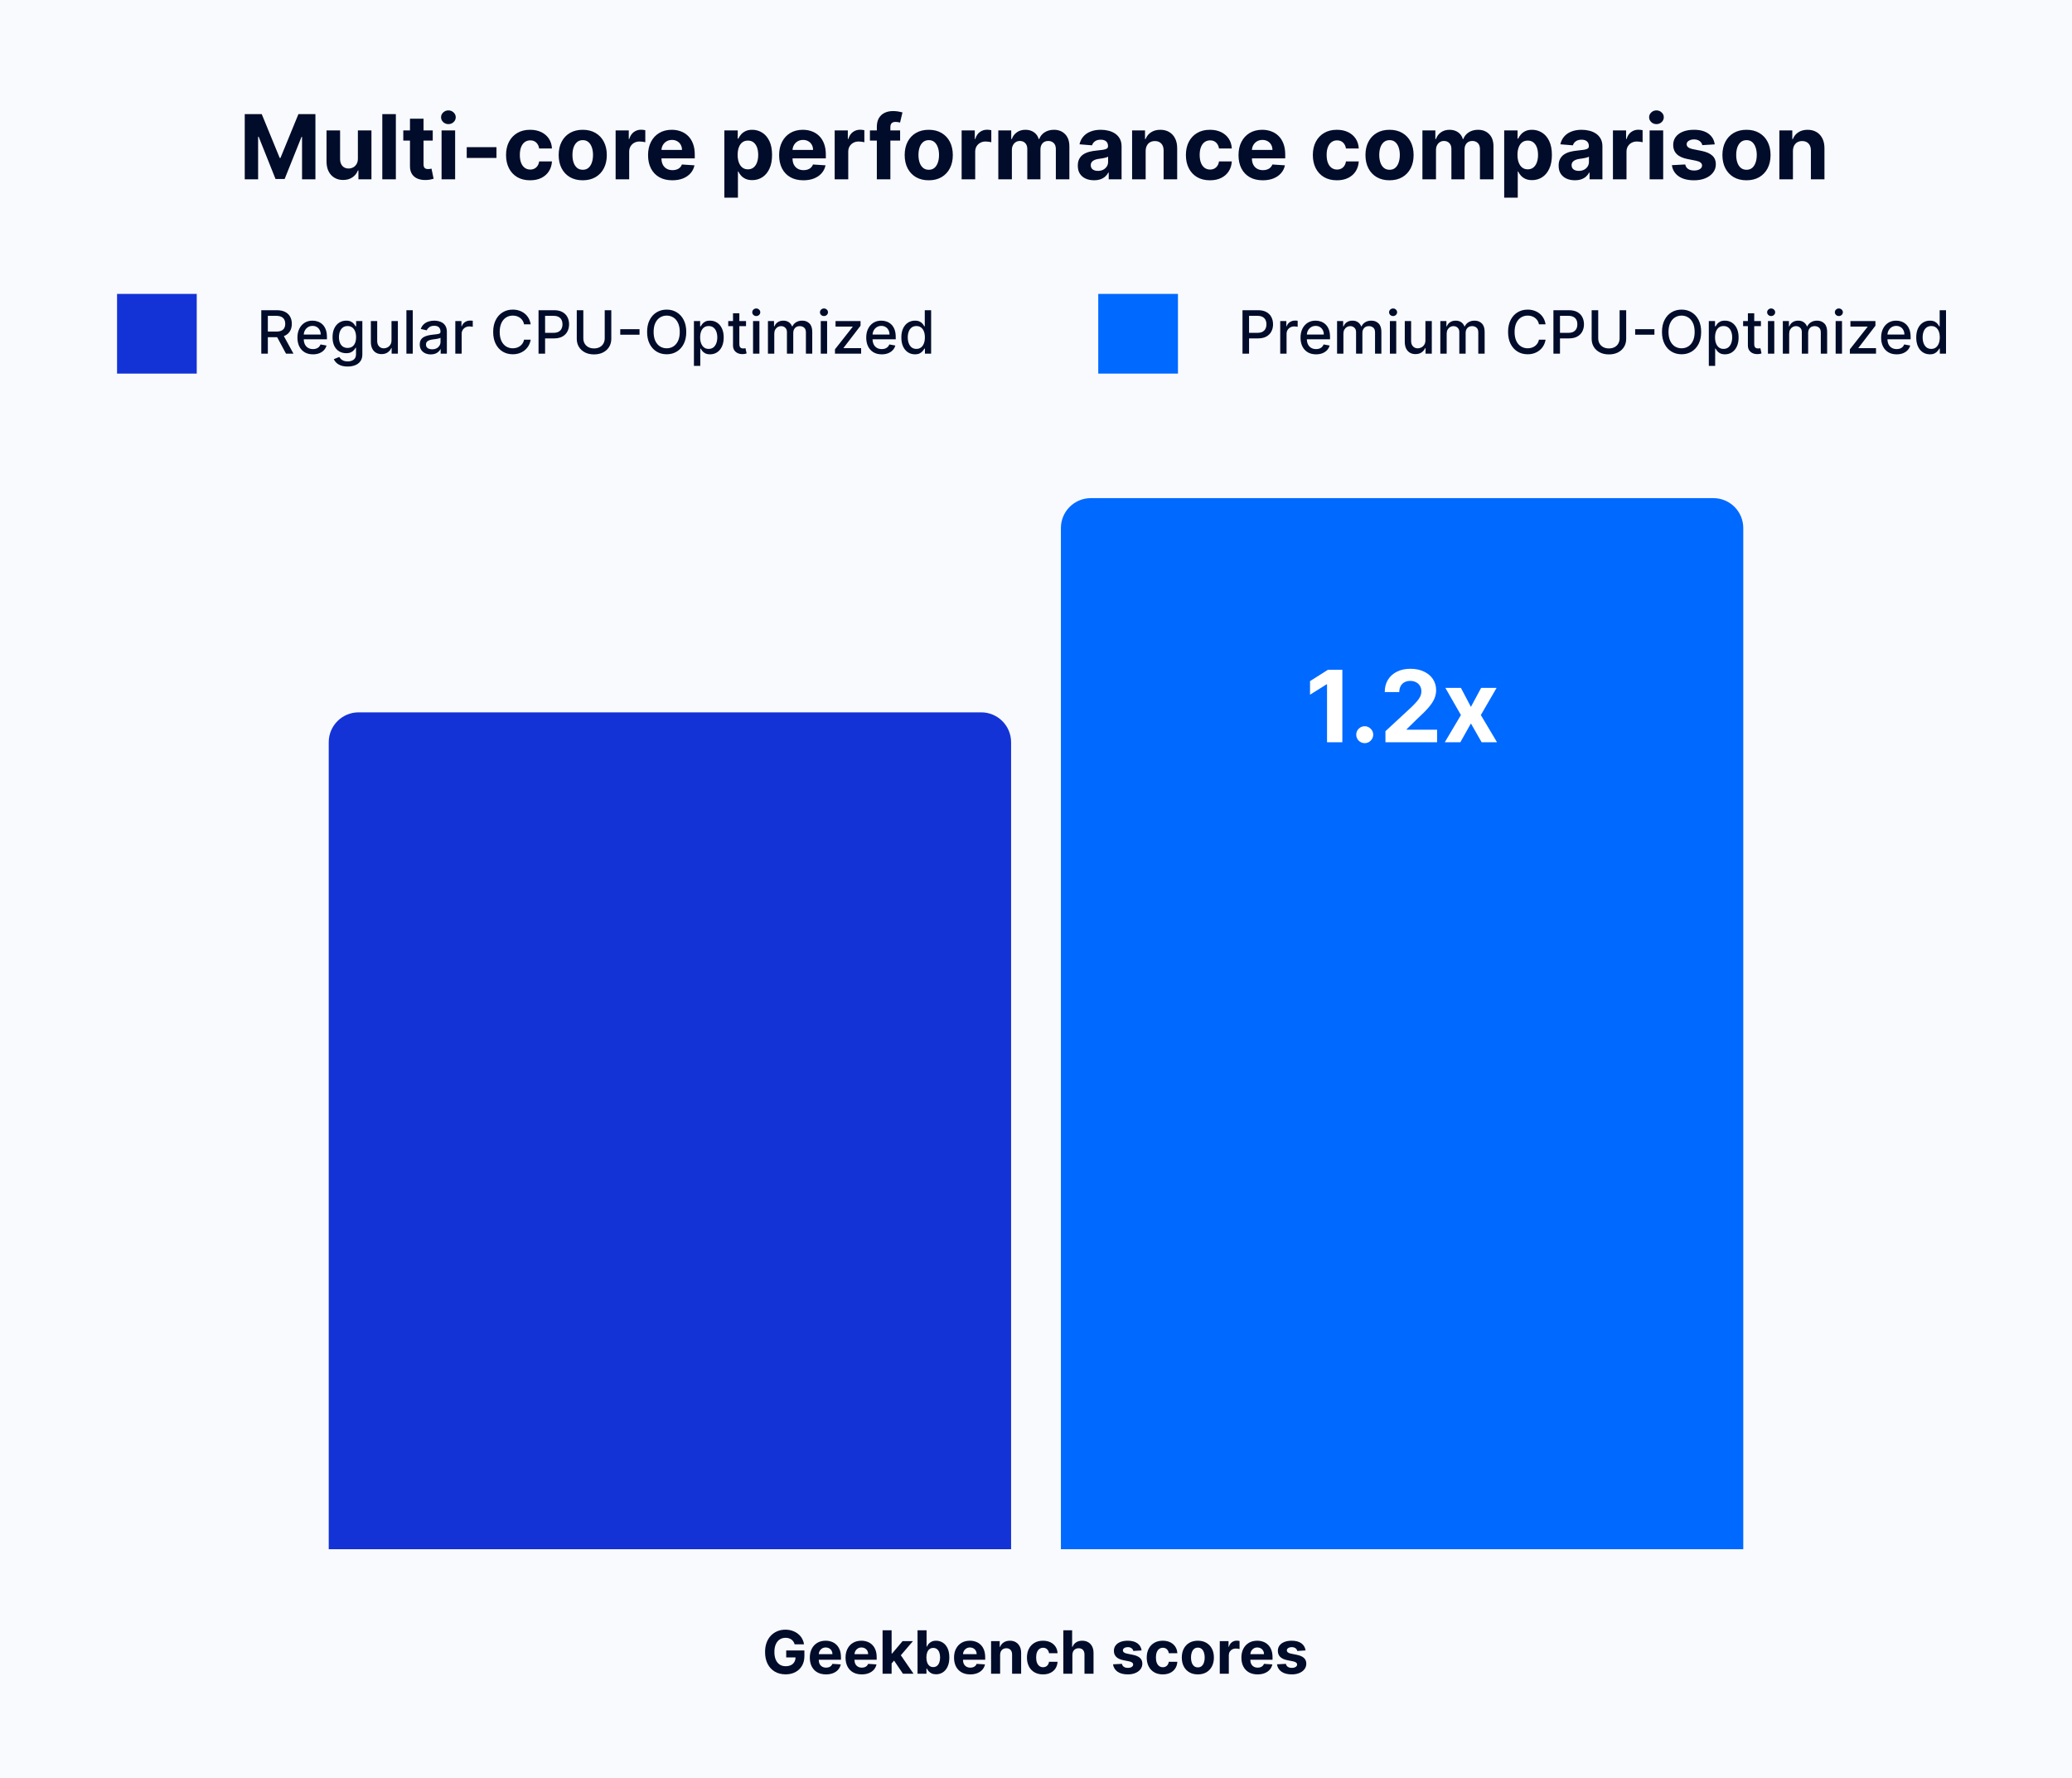 <?xml version="1.0" encoding="utf-8"?>
<svg xmlns="http://www.w3.org/2000/svg" fill="none" height="357" viewBox="0 0 416 357" width="416">
<rect fill="#F9FAFE" height="357" width="416"/>
<path d="M49.138 22.909H52.551L56.156 31.704H56.31L59.915 22.909H63.328V36H60.644V27.479H60.535L57.147 35.936H55.319L51.931 27.447H51.822V36H49.138V22.909ZM71.853 31.82V26.182H74.576V36H71.962V34.217H71.86C71.638 34.792 71.27 35.254 70.754 35.604C70.243 35.953 69.618 36.128 68.881 36.128C68.225 36.128 67.647 35.979 67.149 35.68C66.65 35.382 66.26 34.958 65.979 34.408C65.702 33.859 65.562 33.2 65.557 32.433V26.182H68.28V31.947C68.285 32.527 68.44 32.985 68.747 33.322C69.054 33.658 69.465 33.827 69.981 33.827C70.309 33.827 70.616 33.752 70.901 33.603C71.187 33.45 71.417 33.224 71.591 32.925C71.77 32.627 71.858 32.258 71.853 31.82ZM79.478 22.909V36H76.755V22.909H79.478ZM86.881 26.182V28.227H80.969V26.182H86.881ZM82.311 23.829H85.034V32.983C85.034 33.234 85.072 33.43 85.149 33.571C85.226 33.707 85.332 33.803 85.469 33.859C85.609 33.914 85.771 33.942 85.954 33.942C86.082 33.942 86.21 33.931 86.338 33.91C86.466 33.884 86.564 33.865 86.632 33.852L87.06 35.879C86.924 35.921 86.732 35.97 86.485 36.026C86.238 36.085 85.937 36.121 85.584 36.134C84.927 36.16 84.352 36.072 83.858 35.872C83.368 35.672 82.986 35.361 82.714 34.939C82.441 34.517 82.307 33.984 82.311 33.341V23.829ZM88.655 36V26.182H91.378V36H88.655ZM90.029 24.916C89.624 24.916 89.277 24.782 88.987 24.514C88.698 24.241 88.553 23.915 88.553 23.535C88.553 23.16 88.698 22.839 88.987 22.57C89.277 22.298 89.622 22.161 90.023 22.161C90.432 22.161 90.779 22.298 91.065 22.57C91.355 22.839 91.499 23.16 91.499 23.535C91.499 23.915 91.355 24.241 91.065 24.514C90.779 24.782 90.434 24.916 90.029 24.916ZM99.677 29.544V31.704H93.706V29.544H99.677ZM106.433 36.192C105.427 36.192 104.562 35.979 103.838 35.553C103.118 35.122 102.564 34.526 102.176 33.763C101.792 33 101.6 32.122 101.6 31.129C101.6 30.124 101.794 29.241 102.182 28.483C102.574 27.72 103.13 27.126 103.85 26.7C104.571 26.269 105.427 26.054 106.42 26.054C107.277 26.054 108.027 26.209 108.67 26.521C109.314 26.832 109.823 27.268 110.198 27.831C110.573 28.393 110.779 29.054 110.818 29.812H108.248C108.176 29.322 107.984 28.928 107.673 28.63C107.366 28.327 106.963 28.176 106.465 28.176C106.043 28.176 105.674 28.291 105.359 28.521C105.048 28.747 104.805 29.077 104.63 29.512C104.456 29.947 104.368 30.473 104.368 31.091C104.368 31.717 104.453 32.25 104.624 32.689C104.799 33.128 105.044 33.462 105.359 33.693C105.674 33.923 106.043 34.038 106.465 34.038C106.776 34.038 107.055 33.974 107.302 33.846C107.554 33.718 107.76 33.533 107.922 33.29C108.088 33.043 108.197 32.746 108.248 32.401H110.818C110.775 33.151 110.571 33.812 110.204 34.383C109.842 34.95 109.341 35.393 108.702 35.712C108.063 36.032 107.306 36.192 106.433 36.192ZM116.997 36.192C116.004 36.192 115.146 35.981 114.421 35.559C113.701 35.133 113.145 34.541 112.753 33.782C112.361 33.019 112.165 32.135 112.165 31.129C112.165 30.115 112.361 29.229 112.753 28.47C113.145 27.707 113.701 27.115 114.421 26.693C115.146 26.267 116.004 26.054 116.997 26.054C117.99 26.054 118.847 26.267 119.567 26.693C120.291 27.115 120.85 27.707 121.242 28.47C121.634 29.229 121.83 30.115 121.83 31.129C121.83 32.135 121.634 33.019 121.242 33.782C120.85 34.541 120.291 35.133 119.567 35.559C118.847 35.981 117.99 36.192 116.997 36.192ZM117.01 34.082C117.462 34.082 117.839 33.955 118.142 33.699C118.444 33.439 118.672 33.085 118.825 32.638C118.983 32.19 119.062 31.681 119.062 31.11C119.062 30.539 118.983 30.03 118.825 29.582C118.672 29.135 118.444 28.781 118.142 28.521C117.839 28.261 117.462 28.131 117.01 28.131C116.554 28.131 116.171 28.261 115.86 28.521C115.553 28.781 115.32 29.135 115.163 29.582C115.009 30.03 114.933 30.539 114.933 31.11C114.933 31.681 115.009 32.19 115.163 32.638C115.32 33.085 115.553 33.439 115.86 33.699C116.171 33.955 116.554 34.082 117.01 34.082ZM123.6 36V26.182H126.24V27.895H126.343C126.521 27.285 126.822 26.825 127.244 26.514C127.666 26.199 128.151 26.041 128.701 26.041C128.838 26.041 128.985 26.05 129.142 26.067C129.3 26.084 129.438 26.107 129.558 26.137V28.553C129.43 28.515 129.253 28.481 129.027 28.451C128.801 28.421 128.595 28.406 128.407 28.406C128.007 28.406 127.649 28.494 127.333 28.668C127.022 28.839 126.775 29.077 126.592 29.384C126.413 29.691 126.323 30.045 126.323 30.445V36H123.6ZM134.983 36.192C133.973 36.192 133.104 35.987 132.375 35.578C131.651 35.165 131.092 34.581 130.7 33.827C130.308 33.068 130.112 32.171 130.112 31.136C130.112 30.126 130.308 29.239 130.7 28.477C131.092 27.714 131.644 27.119 132.356 26.693C133.072 26.267 133.911 26.054 134.874 26.054C135.522 26.054 136.125 26.158 136.683 26.367C137.246 26.572 137.736 26.881 138.153 27.294C138.575 27.707 138.903 28.227 139.138 28.854C139.372 29.476 139.489 30.204 139.489 31.04V31.788H131.199V30.1H136.926C136.926 29.708 136.841 29.361 136.67 29.058C136.5 28.756 136.263 28.519 135.961 28.349C135.663 28.174 135.315 28.087 134.919 28.087C134.506 28.087 134.139 28.183 133.82 28.374C133.504 28.562 133.257 28.815 133.078 29.135C132.899 29.45 132.808 29.802 132.803 30.19V31.794C132.803 32.28 132.893 32.7 133.072 33.053C133.255 33.407 133.513 33.68 133.845 33.871C134.178 34.063 134.572 34.159 135.028 34.159C135.33 34.159 135.607 34.117 135.859 34.031C136.11 33.946 136.325 33.818 136.504 33.648C136.683 33.477 136.82 33.269 136.913 33.021L139.432 33.188C139.304 33.793 139.042 34.321 138.646 34.773C138.254 35.22 137.746 35.57 137.124 35.821C136.506 36.068 135.793 36.192 134.983 36.192ZM145.432 39.682V26.182H148.117V27.831H148.238C148.358 27.567 148.53 27.298 148.756 27.026C148.986 26.749 149.285 26.518 149.651 26.335C150.022 26.148 150.482 26.054 151.032 26.054C151.748 26.054 152.408 26.241 153.013 26.616C153.618 26.987 154.102 27.548 154.464 28.298C154.827 29.043 155.008 29.979 155.008 31.104C155.008 32.199 154.831 33.124 154.477 33.878C154.128 34.628 153.65 35.197 153.045 35.584C152.444 35.968 151.771 36.16 151.025 36.16C150.497 36.16 150.047 36.072 149.677 35.898C149.31 35.723 149.01 35.504 148.775 35.239C148.541 34.971 148.362 34.7 148.238 34.428H148.155V39.682H145.432ZM148.098 31.091C148.098 31.675 148.179 32.184 148.341 32.619C148.503 33.053 148.737 33.392 149.044 33.635C149.351 33.874 149.724 33.993 150.162 33.993C150.606 33.993 150.981 33.871 151.287 33.629C151.594 33.381 151.827 33.041 151.984 32.606C152.146 32.167 152.227 31.662 152.227 31.091C152.227 30.524 152.148 30.026 151.991 29.595C151.833 29.165 151.601 28.828 151.294 28.585C150.987 28.342 150.61 28.221 150.162 28.221C149.719 28.221 149.344 28.338 149.037 28.572C148.735 28.807 148.503 29.139 148.341 29.57C148.179 30 148.098 30.507 148.098 31.091ZM161.297 36.192C160.287 36.192 159.418 35.987 158.689 35.578C157.965 35.165 157.407 34.581 157.015 33.827C156.623 33.068 156.427 32.171 156.427 31.136C156.427 30.126 156.623 29.239 157.015 28.477C157.407 27.714 157.959 27.119 158.67 26.693C159.386 26.267 160.226 26.054 161.189 26.054C161.836 26.054 162.439 26.158 162.998 26.367C163.56 26.572 164.05 26.881 164.468 27.294C164.89 27.707 165.218 28.227 165.452 28.854C165.687 29.476 165.804 30.204 165.804 31.04V31.788H157.513V30.1H163.241C163.241 29.708 163.155 29.361 162.985 29.058C162.814 28.756 162.578 28.519 162.275 28.349C161.977 28.174 161.63 28.087 161.233 28.087C160.82 28.087 160.454 28.183 160.134 28.374C159.819 28.562 159.572 28.815 159.393 29.135C159.214 29.45 159.122 29.802 159.118 30.19V31.794C159.118 32.28 159.207 32.7 159.386 33.053C159.569 33.407 159.827 33.68 160.16 33.871C160.492 34.063 160.886 34.159 161.342 34.159C161.645 34.159 161.922 34.117 162.173 34.031C162.425 33.946 162.64 33.818 162.819 33.648C162.998 33.477 163.134 33.269 163.228 33.021L165.746 33.188C165.618 33.793 165.356 34.321 164.96 34.773C164.568 35.22 164.061 35.57 163.439 35.821C162.821 36.068 162.107 36.192 161.297 36.192ZM167.581 36V26.182H170.221V27.895H170.323C170.502 27.285 170.802 26.825 171.224 26.514C171.646 26.199 172.132 26.041 172.682 26.041C172.818 26.041 172.965 26.05 173.123 26.067C173.28 26.084 173.419 26.107 173.538 26.137V28.553C173.41 28.515 173.233 28.481 173.008 28.451C172.782 28.421 172.575 28.406 172.388 28.406C171.987 28.406 171.629 28.494 171.314 28.668C171.003 28.839 170.756 29.077 170.572 29.384C170.393 29.691 170.304 30.045 170.304 30.445V36H167.581ZM180.718 26.182V28.227H174.658V26.182H180.718ZM176.045 36V25.472C176.045 24.761 176.184 24.171 176.461 23.702C176.742 23.233 177.126 22.881 177.612 22.647C178.097 22.413 178.649 22.296 179.267 22.296C179.685 22.296 180.066 22.327 180.411 22.391C180.761 22.455 181.021 22.513 181.191 22.564L180.705 24.609C180.599 24.575 180.467 24.543 180.309 24.514C180.156 24.484 179.998 24.469 179.836 24.469C179.435 24.469 179.156 24.562 178.999 24.75C178.841 24.933 178.762 25.191 178.762 25.523V36H176.045ZM186.466 36.192C185.473 36.192 184.615 35.981 183.89 35.559C183.17 35.133 182.614 34.541 182.222 33.782C181.83 33.019 181.634 32.135 181.634 31.129C181.634 30.115 181.83 29.229 182.222 28.47C182.614 27.707 183.17 27.115 183.89 26.693C184.615 26.267 185.473 26.054 186.466 26.054C187.459 26.054 188.316 26.267 189.036 26.693C189.76 27.115 190.318 27.707 190.71 28.47C191.102 29.229 191.298 30.115 191.298 31.129C191.298 32.135 191.102 33.019 190.71 33.782C190.318 34.541 189.76 35.133 189.036 35.559C188.316 35.981 187.459 36.192 186.466 36.192ZM186.479 34.082C186.931 34.082 187.308 33.955 187.61 33.699C187.913 33.439 188.141 33.085 188.294 32.638C188.452 32.19 188.531 31.681 188.531 31.11C188.531 30.539 188.452 30.03 188.294 29.582C188.141 29.135 187.913 28.781 187.61 28.521C187.308 28.261 186.931 28.131 186.479 28.131C186.023 28.131 185.639 28.261 185.328 28.521C185.021 28.781 184.789 29.135 184.632 29.582C184.478 30.03 184.401 30.539 184.401 31.11C184.401 31.681 184.478 32.19 184.632 32.638C184.789 33.085 185.021 33.439 185.328 33.699C185.639 33.955 186.023 34.082 186.479 34.082ZM193.069 36V26.182H195.709V27.895H195.811C195.99 27.285 196.291 26.825 196.713 26.514C197.134 26.199 197.62 26.041 198.17 26.041C198.306 26.041 198.453 26.05 198.611 26.067C198.769 26.084 198.907 26.107 199.026 26.137V28.553C198.899 28.515 198.722 28.481 198.496 28.451C198.27 28.421 198.063 28.406 197.876 28.406C197.475 28.406 197.117 28.494 196.802 28.668C196.491 28.839 196.244 29.077 196.061 29.384C195.882 29.691 195.792 30.045 195.792 30.445V36H193.069ZM200.434 36V26.182H203.029V27.914H203.145C203.349 27.339 203.69 26.885 204.167 26.553C204.645 26.22 205.216 26.054 205.88 26.054C206.554 26.054 207.127 26.222 207.6 26.559C208.073 26.891 208.388 27.343 208.546 27.914H208.648C208.848 27.352 209.211 26.902 209.735 26.565C210.263 26.224 210.887 26.054 211.608 26.054C212.524 26.054 213.267 26.346 213.838 26.93C214.414 27.509 214.701 28.332 214.701 29.397V36H211.985V29.934C211.985 29.389 211.84 28.979 211.55 28.707C211.26 28.434 210.898 28.298 210.463 28.298C209.969 28.298 209.583 28.455 209.306 28.771C209.029 29.082 208.891 29.493 208.891 30.004V36H206.251V29.876C206.251 29.395 206.113 29.011 205.836 28.726C205.563 28.44 205.203 28.298 204.755 28.298C204.453 28.298 204.18 28.374 203.937 28.528C203.699 28.677 203.509 28.888 203.368 29.16C203.228 29.429 203.157 29.744 203.157 30.107V36H200.434ZM219.652 36.185C219.026 36.185 218.467 36.077 217.977 35.859C217.487 35.638 217.099 35.312 216.814 34.881C216.533 34.447 216.392 33.906 216.392 33.258C216.392 32.712 216.492 32.254 216.692 31.884C216.893 31.513 217.165 31.215 217.511 30.989C217.856 30.763 218.248 30.592 218.687 30.477C219.13 30.362 219.594 30.281 220.08 30.234C220.651 30.175 221.112 30.119 221.461 30.068C221.81 30.013 222.064 29.932 222.222 29.825C222.379 29.719 222.458 29.561 222.458 29.352V29.314C222.458 28.909 222.33 28.596 222.075 28.374C221.823 28.153 221.465 28.042 221.001 28.042C220.511 28.042 220.121 28.151 219.831 28.368C219.541 28.581 219.349 28.849 219.256 29.173L216.737 28.969C216.865 28.372 217.116 27.857 217.491 27.422C217.866 26.983 218.35 26.646 218.942 26.412C219.539 26.173 220.229 26.054 221.013 26.054C221.559 26.054 222.081 26.118 222.58 26.246C223.082 26.374 223.528 26.572 223.915 26.84C224.308 27.109 224.616 27.454 224.842 27.876C225.068 28.293 225.181 28.794 225.181 29.378V36H222.599V34.639H222.522C222.364 34.945 222.153 35.216 221.889 35.45C221.625 35.68 221.308 35.861 220.937 35.994C220.566 36.121 220.138 36.185 219.652 36.185ZM220.432 34.306C220.832 34.306 221.186 34.227 221.493 34.07C221.8 33.908 222.04 33.69 222.215 33.418C222.39 33.145 222.477 32.836 222.477 32.491V31.449C222.392 31.504 222.275 31.555 222.126 31.602C221.981 31.645 221.817 31.685 221.634 31.724C221.45 31.758 221.267 31.79 221.084 31.82C220.901 31.845 220.734 31.869 220.585 31.89C220.266 31.937 219.987 32.011 219.748 32.114C219.509 32.216 219.324 32.354 219.192 32.529C219.06 32.7 218.994 32.913 218.994 33.168C218.994 33.539 219.128 33.822 219.396 34.019C219.669 34.21 220.014 34.306 220.432 34.306ZM230.017 30.324V36H227.294V26.182H229.889V27.914H230.004C230.221 27.343 230.586 26.891 231.097 26.559C231.608 26.222 232.228 26.054 232.957 26.054C233.639 26.054 234.233 26.203 234.74 26.501C235.248 26.8 235.642 27.226 235.923 27.78C236.204 28.329 236.345 28.986 236.345 29.749V36H233.622V30.234C233.626 29.634 233.473 29.165 233.162 28.828C232.85 28.487 232.422 28.317 231.877 28.317C231.51 28.317 231.186 28.396 230.905 28.553C230.628 28.711 230.411 28.941 230.253 29.244C230.1 29.542 230.021 29.902 230.017 30.324ZM242.927 36.192C241.921 36.192 241.056 35.979 240.332 35.553C239.612 35.122 239.058 34.526 238.67 33.763C238.286 33 238.095 32.122 238.095 31.129C238.095 30.124 238.289 29.241 238.676 28.483C239.068 27.72 239.624 27.126 240.345 26.7C241.065 26.269 241.921 26.054 242.914 26.054C243.771 26.054 244.521 26.209 245.164 26.521C245.808 26.832 246.317 27.268 246.692 27.831C247.067 28.393 247.274 29.054 247.312 29.812H244.742C244.67 29.322 244.478 28.928 244.167 28.63C243.86 28.327 243.458 28.176 242.959 28.176C242.537 28.176 242.169 28.291 241.853 28.521C241.542 28.747 241.299 29.077 241.124 29.512C240.95 29.947 240.862 30.473 240.862 31.091C240.862 31.717 240.948 32.25 241.118 32.689C241.293 33.128 241.538 33.462 241.853 33.693C242.169 33.923 242.537 34.038 242.959 34.038C243.27 34.038 243.549 33.974 243.796 33.846C244.048 33.718 244.254 33.533 244.416 33.29C244.583 33.043 244.691 32.746 244.742 32.401H247.312C247.269 33.151 247.065 33.812 246.698 34.383C246.336 34.95 245.835 35.393 245.196 35.712C244.557 36.032 243.801 36.192 242.927 36.192ZM253.53 36.192C252.52 36.192 251.651 35.987 250.922 35.578C250.197 35.165 249.639 34.581 249.247 33.827C248.855 33.068 248.659 32.171 248.659 31.136C248.659 30.126 248.855 29.239 249.247 28.477C249.639 27.714 250.191 27.119 250.903 26.693C251.619 26.267 252.458 26.054 253.421 26.054C254.069 26.054 254.672 26.158 255.23 26.367C255.793 26.572 256.283 26.881 256.7 27.294C257.122 27.707 257.45 28.227 257.685 28.854C257.919 29.476 258.036 30.204 258.036 31.04V31.788H249.746V30.1H255.473C255.473 29.708 255.388 29.361 255.217 29.058C255.047 28.756 254.81 28.519 254.508 28.349C254.21 28.174 253.862 28.087 253.466 28.087C253.053 28.087 252.686 28.183 252.366 28.374C252.051 28.562 251.804 28.815 251.625 29.135C251.446 29.45 251.354 29.802 251.35 30.19V31.794C251.35 32.28 251.44 32.7 251.619 33.053C251.802 33.407 252.06 33.68 252.392 33.871C252.724 34.063 253.119 34.159 253.575 34.159C253.877 34.159 254.154 34.117 254.406 34.031C254.657 33.946 254.872 33.818 255.051 33.648C255.23 33.477 255.366 33.269 255.46 33.021L257.979 33.188C257.851 33.793 257.589 34.321 257.192 34.773C256.8 35.22 256.293 35.57 255.671 35.821C255.053 36.068 254.339 36.192 253.53 36.192ZM268.415 36.192C267.41 36.192 266.545 35.979 265.82 35.553C265.1 35.122 264.546 34.526 264.158 33.763C263.775 33 263.583 32.122 263.583 31.129C263.583 30.124 263.777 29.241 264.165 28.483C264.557 27.72 265.113 27.126 265.833 26.7C266.553 26.269 267.41 26.054 268.403 26.054C269.259 26.054 270.009 26.209 270.653 26.521C271.296 26.832 271.805 27.268 272.18 27.831C272.555 28.393 272.762 29.054 272.8 29.812H270.231C270.158 29.322 269.966 28.928 269.655 28.63C269.349 28.327 268.946 28.176 268.447 28.176C268.025 28.176 267.657 28.291 267.341 28.521C267.03 28.747 266.787 29.077 266.613 29.512C266.438 29.947 266.351 30.473 266.351 31.091C266.351 31.717 266.436 32.25 266.606 32.689C266.781 33.128 267.026 33.462 267.341 33.693C267.657 33.923 268.025 34.038 268.447 34.038C268.758 34.038 269.037 33.974 269.285 33.846C269.536 33.718 269.743 33.533 269.905 33.29C270.071 33.043 270.18 32.746 270.231 32.401H272.8C272.758 33.151 272.553 33.812 272.187 34.383C271.824 34.95 271.324 35.393 270.684 35.712C270.045 36.032 269.289 36.192 268.415 36.192ZM278.98 36.192C277.987 36.192 277.128 35.981 276.404 35.559C275.684 35.133 275.127 34.541 274.735 33.782C274.343 33.019 274.147 32.135 274.147 31.129C274.147 30.115 274.343 29.229 274.735 28.47C275.127 27.707 275.684 27.115 276.404 26.693C277.128 26.267 277.987 26.054 278.98 26.054C279.973 26.054 280.829 26.267 281.549 26.693C282.274 27.115 282.832 27.707 283.224 28.47C283.616 29.229 283.812 30.115 283.812 31.129C283.812 32.135 283.616 33.019 283.224 33.782C282.832 34.541 282.274 35.133 281.549 35.559C280.829 35.981 279.973 36.192 278.98 36.192ZM278.993 34.082C279.444 34.082 279.821 33.955 280.124 33.699C280.426 33.439 280.654 33.085 280.808 32.638C280.966 32.19 281.044 31.681 281.044 31.11C281.044 30.539 280.966 30.03 280.808 29.582C280.654 29.135 280.426 28.781 280.124 28.521C279.821 28.261 279.444 28.131 278.993 28.131C278.537 28.131 278.153 28.261 277.842 28.521C277.535 28.781 277.303 29.135 277.145 29.582C276.992 30.03 276.915 30.539 276.915 31.11C276.915 31.681 276.992 32.19 277.145 32.638C277.303 33.085 277.535 33.439 277.842 33.699C278.153 33.955 278.537 34.082 278.993 34.082ZM285.583 36V26.182H288.178V27.914H288.293C288.498 27.339 288.838 26.885 289.316 26.553C289.793 26.22 290.364 26.054 291.029 26.054C291.702 26.054 292.275 26.222 292.748 26.559C293.221 26.891 293.537 27.343 293.694 27.914H293.797C293.997 27.352 294.359 26.902 294.883 26.565C295.412 26.224 296.036 26.054 296.756 26.054C297.672 26.054 298.416 26.346 298.987 26.93C299.562 27.509 299.85 28.332 299.85 29.397V36H297.133V29.934C297.133 29.389 296.988 28.979 296.699 28.707C296.409 28.434 296.047 28.298 295.612 28.298C295.118 28.298 294.732 28.455 294.455 28.771C294.178 29.082 294.039 29.493 294.039 30.004V36H291.4V29.876C291.4 29.395 291.261 29.011 290.984 28.726C290.711 28.44 290.351 28.298 289.904 28.298C289.601 28.298 289.328 28.374 289.086 28.528C288.847 28.677 288.657 28.888 288.517 29.16C288.376 29.429 288.306 29.744 288.306 30.107V36H285.583ZM302.001 39.682V26.182H304.685V27.831H304.807C304.926 27.567 305.099 27.298 305.325 27.026C305.555 26.749 305.853 26.518 306.219 26.335C306.59 26.148 307.05 26.054 307.6 26.054C308.316 26.054 308.977 26.241 309.582 26.616C310.187 26.987 310.67 27.548 311.033 28.298C311.395 29.043 311.576 29.979 311.576 31.104C311.576 32.199 311.399 33.124 311.045 33.878C310.696 34.628 310.219 35.197 309.614 35.584C309.013 35.968 308.339 36.16 307.594 36.16C307.065 36.16 306.616 36.072 306.245 35.898C305.879 35.723 305.578 35.504 305.344 35.239C305.109 34.971 304.93 34.7 304.807 34.428H304.724V39.682H302.001ZM304.666 31.091C304.666 31.675 304.747 32.184 304.909 32.619C305.071 33.053 305.305 33.392 305.612 33.635C305.919 33.874 306.292 33.993 306.731 33.993C307.174 33.993 307.549 33.871 307.856 33.629C308.163 33.381 308.395 33.041 308.553 32.606C308.714 32.167 308.795 31.662 308.795 31.091C308.795 30.524 308.717 30.026 308.559 29.595C308.401 29.165 308.169 28.828 307.862 28.585C307.555 28.342 307.178 28.221 306.731 28.221C306.288 28.221 305.913 28.338 305.606 28.572C305.303 28.807 305.071 29.139 304.909 29.57C304.747 30 304.666 30.507 304.666 31.091ZM316.191 36.185C315.565 36.185 315.006 36.077 314.516 35.859C314.026 35.638 313.638 35.312 313.353 34.881C313.072 34.447 312.931 33.906 312.931 33.258C312.931 32.712 313.031 32.254 313.232 31.884C313.432 31.513 313.705 31.215 314.05 30.989C314.395 30.763 314.787 30.592 315.226 30.477C315.669 30.362 316.134 30.281 316.619 30.234C317.19 30.175 317.651 30.119 318 30.068C318.349 30.013 318.603 29.932 318.761 29.825C318.918 29.719 318.997 29.561 318.997 29.352V29.314C318.997 28.909 318.869 28.596 318.614 28.374C318.362 28.153 318.004 28.042 317.54 28.042C317.05 28.042 316.66 28.151 316.37 28.368C316.08 28.581 315.888 28.849 315.795 29.173L313.276 28.969C313.404 28.372 313.656 27.857 314.031 27.422C314.406 26.983 314.889 26.646 315.482 26.412C316.078 26.173 316.768 26.054 317.553 26.054C318.098 26.054 318.62 26.118 319.119 26.246C319.621 26.374 320.067 26.572 320.455 26.84C320.847 27.109 321.156 27.454 321.381 27.876C321.607 28.293 321.72 28.794 321.72 29.378V36H319.138V34.639H319.061C318.903 34.945 318.692 35.216 318.428 35.45C318.164 35.68 317.847 35.861 317.476 35.994C317.105 36.121 316.677 36.185 316.191 36.185ZM316.971 34.306C317.371 34.306 317.725 34.227 318.032 34.07C318.339 33.908 318.58 33.69 318.754 33.418C318.929 33.145 319.016 32.836 319.016 32.491V31.449C318.931 31.504 318.814 31.555 318.665 31.602C318.52 31.645 318.356 31.685 318.173 31.724C317.989 31.758 317.806 31.79 317.623 31.82C317.44 31.845 317.273 31.869 317.124 31.89C316.805 31.937 316.526 32.011 316.287 32.114C316.048 32.216 315.863 32.354 315.731 32.529C315.599 32.7 315.533 32.913 315.533 33.168C315.533 33.539 315.667 33.822 315.935 34.019C316.208 34.21 316.553 34.306 316.971 34.306ZM323.833 36V26.182H326.473V27.895H326.575C326.754 27.285 327.054 26.825 327.476 26.514C327.898 26.199 328.384 26.041 328.934 26.041C329.07 26.041 329.217 26.05 329.375 26.067C329.532 26.084 329.671 26.107 329.79 26.137V28.553C329.662 28.515 329.485 28.481 329.26 28.451C329.034 28.421 328.827 28.406 328.64 28.406C328.239 28.406 327.881 28.494 327.566 28.668C327.255 28.839 327.007 29.077 326.824 29.384C326.645 29.691 326.556 30.045 326.556 30.445V36H323.833ZM331.198 36V26.182H333.921V36H331.198ZM332.572 24.916C332.167 24.916 331.82 24.782 331.53 24.514C331.241 24.241 331.096 23.915 331.096 23.535C331.096 23.16 331.241 22.839 331.53 22.57C331.82 22.298 332.165 22.161 332.566 22.161C332.975 22.161 333.322 22.298 333.608 22.57C333.898 22.839 334.042 23.16 334.042 23.535C334.042 23.915 333.898 24.241 333.608 24.514C333.322 24.782 332.977 24.916 332.572 24.916ZM344.271 28.982L341.778 29.135C341.736 28.922 341.644 28.73 341.504 28.56C341.363 28.385 341.178 28.246 340.947 28.144C340.722 28.038 340.451 27.984 340.136 27.984C339.714 27.984 339.358 28.074 339.068 28.253C338.778 28.428 338.634 28.662 338.634 28.956C338.634 29.19 338.727 29.389 338.915 29.55C339.102 29.712 339.424 29.842 339.88 29.94L341.657 30.298C342.612 30.494 343.323 30.81 343.792 31.244C344.261 31.679 344.495 32.25 344.495 32.957C344.495 33.601 344.305 34.166 343.926 34.651C343.551 35.137 343.036 35.516 342.379 35.789C341.727 36.057 340.975 36.192 340.123 36.192C338.823 36.192 337.788 35.921 337.016 35.38C336.249 34.834 335.8 34.093 335.668 33.156L338.346 33.015C338.427 33.411 338.623 33.714 338.934 33.923C339.245 34.127 339.643 34.229 340.129 34.229C340.607 34.229 340.99 34.138 341.28 33.955C341.574 33.767 341.723 33.526 341.727 33.232C341.723 32.985 341.619 32.783 341.414 32.625C341.21 32.463 340.894 32.34 340.468 32.254L338.768 31.916C337.809 31.724 337.095 31.391 336.626 30.918C336.162 30.445 335.93 29.842 335.93 29.109C335.93 28.479 336.1 27.935 336.441 27.479C336.786 27.023 337.27 26.672 337.892 26.425C338.518 26.178 339.251 26.054 340.091 26.054C341.331 26.054 342.307 26.316 343.018 26.84C343.734 27.364 344.152 28.078 344.271 28.982ZM350.646 36.192C349.653 36.192 348.794 35.981 348.07 35.559C347.35 35.133 346.794 34.541 346.401 33.782C346.009 33.019 345.813 32.135 345.813 31.129C345.813 30.115 346.009 29.229 346.401 28.47C346.794 27.707 347.35 27.115 348.07 26.693C348.794 26.267 349.653 26.054 350.646 26.054C351.639 26.054 352.495 26.267 353.215 26.693C353.94 27.115 354.498 27.707 354.89 28.47C355.282 29.229 355.478 30.115 355.478 31.129C355.478 32.135 355.282 33.019 354.89 33.782C354.498 34.541 353.94 35.133 353.215 35.559C352.495 35.981 351.639 36.192 350.646 36.192ZM350.659 34.082C351.11 34.082 351.487 33.955 351.79 33.699C352.093 33.439 352.32 33.085 352.474 32.638C352.632 32.19 352.71 31.681 352.71 31.11C352.71 30.539 352.632 30.03 352.474 29.582C352.32 29.135 352.093 28.781 351.79 28.521C351.487 28.261 351.11 28.131 350.659 28.131C350.203 28.131 349.819 28.261 349.508 28.521C349.201 28.781 348.969 29.135 348.811 29.582C348.658 30.03 348.581 30.539 348.581 31.11C348.581 31.681 348.658 32.19 348.811 32.638C348.969 33.085 349.201 33.439 349.508 33.699C349.819 33.955 350.203 34.082 350.659 34.082ZM359.972 30.324V36H357.249V26.182H359.844V27.914H359.959C360.176 27.343 360.541 26.891 361.052 26.559C361.563 26.222 362.183 26.054 362.912 26.054C363.594 26.054 364.188 26.203 364.695 26.501C365.203 26.8 365.597 27.226 365.878 27.78C366.159 28.329 366.3 28.986 366.3 29.749V36H363.577V30.234C363.581 29.634 363.428 29.165 363.117 28.828C362.806 28.487 362.377 28.317 361.832 28.317C361.465 28.317 361.142 28.396 360.86 28.553C360.583 28.711 360.366 28.941 360.208 29.244C360.055 29.542 359.976 29.902 359.972 30.324Z" fill="#000C2A"/>
<rect fill="#1433D6" height="16" width="16" x="23.5" y="59"/>
<path d="M52.459 71V62.273H55.57C56.246 62.273 56.807 62.389 57.253 62.622C57.702 62.855 58.037 63.178 58.258 63.59C58.48 63.999 58.591 64.472 58.591 65.008C58.591 65.543 58.479 66.013 58.254 66.419C58.033 66.822 57.697 67.136 57.249 67.361C56.803 67.585 56.242 67.697 55.565 67.697H53.209V66.564H55.446C55.872 66.564 56.219 66.503 56.486 66.381C56.756 66.258 56.953 66.081 57.078 65.848C57.203 65.615 57.266 65.335 57.266 65.008C57.266 64.679 57.202 64.394 57.074 64.152C56.949 63.91 56.751 63.726 56.481 63.598C56.215 63.467 55.864 63.402 55.429 63.402H53.776V71H52.459ZM56.767 67.062L58.923 71H57.423L55.31 67.062H56.767ZM62.83 71.132C62.185 71.132 61.63 70.994 61.164 70.719C60.701 70.44 60.343 70.05 60.09 69.547C59.84 69.041 59.715 68.449 59.715 67.77C59.715 67.099 59.84 66.508 60.09 65.997C60.343 65.486 60.695 65.087 61.147 64.8C61.601 64.513 62.133 64.369 62.74 64.369C63.11 64.369 63.468 64.43 63.814 64.553C64.161 64.675 64.472 64.867 64.748 65.128C65.023 65.389 65.24 65.729 65.4 66.146C65.559 66.561 65.638 67.065 65.638 67.659V68.111H60.435V67.156H64.39C64.39 66.821 64.321 66.524 64.185 66.266C64.049 66.004 63.857 65.798 63.61 65.648C63.365 65.497 63.078 65.422 62.749 65.422C62.391 65.422 62.078 65.51 61.811 65.686C61.547 65.859 61.343 66.087 61.198 66.368C61.056 66.646 60.985 66.949 60.985 67.276V68.021C60.985 68.459 61.061 68.831 61.215 69.138C61.371 69.445 61.588 69.679 61.867 69.841C62.145 70 62.471 70.079 62.843 70.079C63.084 70.079 63.304 70.046 63.503 69.977C63.702 69.906 63.874 69.801 64.019 69.662C64.164 69.523 64.275 69.351 64.351 69.146L65.557 69.364C65.461 69.719 65.287 70.03 65.037 70.297C64.79 70.561 64.479 70.767 64.104 70.915C63.732 71.06 63.307 71.132 62.83 71.132ZM69.796 73.578C69.276 73.578 68.829 73.51 68.454 73.374C68.082 73.237 67.778 73.057 67.542 72.832C67.306 72.611 67.13 72.369 67.013 72.108L68.109 71.656C68.185 71.776 68.288 71.905 68.415 72.044C68.546 72.183 68.722 72.303 68.944 72.402C69.168 72.501 69.457 72.551 69.809 72.551C70.292 72.551 70.691 72.435 71.006 72.202C71.322 71.969 71.479 71.599 71.479 71.094V69.807H71.398C71.322 69.946 71.211 70.101 71.066 70.271C70.924 70.442 70.728 70.59 70.478 70.715C70.228 70.84 69.903 70.902 69.502 70.902C68.985 70.902 68.519 70.781 68.104 70.54C67.692 70.296 67.366 69.936 67.124 69.462C66.886 68.984 66.766 68.398 66.766 67.702C66.766 67.006 66.884 66.409 67.12 65.912C67.359 65.415 67.685 65.034 68.1 64.77C68.515 64.503 68.985 64.369 69.511 64.369C69.917 64.369 70.245 64.438 70.495 64.574C70.745 64.707 70.94 64.864 71.079 65.043C71.221 65.222 71.33 65.379 71.407 65.516H71.501V64.454H72.749V71.145C72.749 71.702 72.619 72.159 72.357 72.517C72.096 72.878 71.742 73.145 71.296 73.318C70.853 73.492 70.353 73.578 69.796 73.578ZM69.783 69.845C70.15 69.845 70.46 69.76 70.712 69.59C70.968 69.416 71.161 69.169 71.292 68.848C71.425 68.524 71.492 68.136 71.492 67.685C71.492 67.244 71.427 66.856 71.296 66.521C71.165 66.186 70.974 65.925 70.721 65.737C70.468 65.547 70.156 65.452 69.783 65.452C69.4 65.452 69.08 65.551 68.825 65.75C68.569 65.946 68.376 66.213 68.245 66.551C68.117 66.889 68.053 67.267 68.053 67.685C68.053 68.114 68.119 68.49 68.249 68.814C68.38 69.138 68.573 69.391 68.829 69.572C69.087 69.754 69.406 69.845 69.783 69.845ZM78.604 68.285V64.454H79.883V71H78.63V69.867H78.562C78.411 70.216 78.17 70.507 77.837 70.74C77.508 70.97 77.097 71.085 76.606 71.085C76.185 71.085 75.813 70.993 75.489 70.808C75.168 70.621 74.915 70.344 74.731 69.977C74.549 69.611 74.458 69.158 74.458 68.618V64.454H75.732V68.465C75.732 68.91 75.856 69.266 76.103 69.53C76.35 69.794 76.671 69.926 77.066 69.926C77.305 69.926 77.542 69.867 77.778 69.747C78.016 69.628 78.214 69.447 78.37 69.206C78.529 68.965 78.607 68.658 78.604 68.285ZM82.869 62.273V71H81.595V62.273H82.869ZM86.488 71.145C86.073 71.145 85.698 71.068 85.363 70.915C85.028 70.758 84.762 70.533 84.566 70.237C84.373 69.942 84.276 69.579 84.276 69.151C84.276 68.781 84.347 68.477 84.489 68.239C84.631 68 84.823 67.811 85.065 67.672C85.306 67.533 85.576 67.428 85.874 67.356C86.173 67.285 86.477 67.231 86.786 67.195C87.178 67.149 87.496 67.112 87.741 67.084C87.985 67.053 88.163 67.003 88.273 66.935C88.384 66.867 88.44 66.756 88.44 66.602V66.572C88.44 66.2 88.335 65.912 88.124 65.707C87.917 65.503 87.607 65.401 87.195 65.401C86.766 65.401 86.428 65.496 86.181 65.686C85.937 65.874 85.768 66.082 85.674 66.312L84.477 66.04C84.619 65.642 84.826 65.321 85.099 65.077C85.374 64.829 85.691 64.651 86.049 64.54C86.407 64.426 86.783 64.369 87.178 64.369C87.44 64.369 87.717 64.401 88.009 64.463C88.305 64.523 88.58 64.633 88.836 64.796C89.094 64.957 89.306 65.189 89.471 65.49C89.636 65.788 89.718 66.176 89.718 66.653V71H88.474V70.105H88.423C88.34 70.27 88.217 70.432 88.052 70.591C87.887 70.75 87.675 70.882 87.417 70.987C87.158 71.092 86.849 71.145 86.488 71.145ZM86.765 70.122C87.117 70.122 87.418 70.053 87.668 69.913C87.921 69.774 88.113 69.592 88.244 69.368C88.377 69.141 88.444 68.898 88.444 68.639V67.796C88.398 67.841 88.31 67.883 88.18 67.923C88.052 67.96 87.906 67.993 87.741 68.021C87.576 68.047 87.415 68.071 87.259 68.094C87.103 68.114 86.972 68.131 86.867 68.145C86.62 68.176 86.394 68.229 86.19 68.303C85.988 68.376 85.826 68.483 85.704 68.622C85.585 68.758 85.525 68.94 85.525 69.168C85.525 69.483 85.641 69.722 85.874 69.883C86.107 70.043 86.404 70.122 86.765 70.122ZM91.415 71V64.454H92.647V65.494H92.715C92.834 65.142 93.044 64.865 93.346 64.663C93.65 64.459 93.993 64.356 94.377 64.356C94.456 64.356 94.55 64.359 94.658 64.365C94.769 64.371 94.856 64.378 94.918 64.386V65.605C94.867 65.591 94.776 65.575 94.645 65.558C94.515 65.538 94.384 65.528 94.253 65.528C93.952 65.528 93.684 65.592 93.448 65.72C93.215 65.845 93.03 66.02 92.894 66.244C92.757 66.466 92.689 66.719 92.689 67.003V71H91.415ZM106.547 65.111H105.218C105.167 64.827 105.071 64.577 104.932 64.361C104.793 64.145 104.623 63.962 104.421 63.811C104.219 63.66 103.993 63.547 103.743 63.47C103.496 63.394 103.233 63.355 102.955 63.355C102.452 63.355 102.002 63.481 101.604 63.734C101.209 63.987 100.897 64.358 100.667 64.847C100.439 65.335 100.326 65.932 100.326 66.636C100.326 67.347 100.439 67.946 100.667 68.435C100.897 68.923 101.211 69.293 101.608 69.543C102.006 69.793 102.453 69.918 102.951 69.918C103.226 69.918 103.488 69.881 103.735 69.807C103.985 69.73 104.211 69.618 104.412 69.47C104.614 69.322 104.784 69.142 104.924 68.929C105.066 68.713 105.164 68.466 105.218 68.188L106.547 68.192C106.476 68.621 106.338 69.016 106.134 69.376C105.932 69.734 105.672 70.044 105.354 70.305C105.039 70.564 104.678 70.764 104.272 70.906C103.865 71.048 103.422 71.119 102.942 71.119C102.186 71.119 101.513 70.94 100.922 70.582C100.331 70.222 99.865 69.706 99.525 69.035C99.186 68.365 99.017 67.565 99.017 66.636C99.017 65.704 99.188 64.905 99.529 64.237C99.87 63.567 100.336 63.053 100.926 62.695C101.517 62.334 102.189 62.153 102.942 62.153C103.405 62.153 103.837 62.22 104.238 62.354C104.641 62.484 105.003 62.678 105.324 62.933C105.645 63.186 105.911 63.496 106.121 63.862C106.331 64.226 106.473 64.642 106.547 65.111ZM108.123 71V62.273H111.234C111.913 62.273 112.475 62.396 112.921 62.644C113.367 62.891 113.701 63.229 113.923 63.658C114.144 64.084 114.255 64.564 114.255 65.098C114.255 65.635 114.143 66.118 113.918 66.547C113.697 66.973 113.362 67.311 112.913 67.561C112.467 67.808 111.906 67.932 111.229 67.932H109.09V66.815H111.11C111.539 66.815 111.887 66.742 112.154 66.594C112.421 66.443 112.617 66.239 112.742 65.98C112.867 65.722 112.93 65.428 112.93 65.098C112.93 64.769 112.867 64.476 112.742 64.22C112.617 63.965 112.42 63.764 112.15 63.619C111.883 63.474 111.531 63.402 111.093 63.402H109.44V71H108.123ZM121.411 62.273H122.732V68.013C122.732 68.624 122.588 69.165 122.301 69.636C122.015 70.105 121.611 70.474 121.091 70.744C120.571 71.011 119.962 71.145 119.263 71.145C118.567 71.145 117.959 71.011 117.439 70.744C116.919 70.474 116.516 70.105 116.229 69.636C115.942 69.165 115.799 68.624 115.799 68.013V62.273H117.115V67.906C117.115 68.301 117.202 68.652 117.375 68.959C117.551 69.266 117.8 69.507 118.121 69.683C118.442 69.856 118.823 69.943 119.263 69.943C119.706 69.943 120.088 69.856 120.409 69.683C120.733 69.507 120.98 69.266 121.151 68.959C121.324 68.652 121.411 68.301 121.411 67.906V62.273ZM128.401 66.087V67.19H124.531V66.087H128.401ZM137.782 66.636C137.782 67.568 137.612 68.369 137.271 69.04C136.93 69.707 136.462 70.222 135.869 70.582C135.278 70.94 134.606 71.119 133.853 71.119C133.097 71.119 132.423 70.94 131.829 70.582C131.238 70.222 130.772 69.706 130.431 69.035C130.09 68.365 129.92 67.565 129.92 66.636C129.92 65.704 130.09 64.905 130.431 64.237C130.772 63.567 131.238 63.053 131.829 62.695C132.423 62.334 133.097 62.153 133.853 62.153C134.606 62.153 135.278 62.334 135.869 62.695C136.462 63.053 136.93 63.567 137.271 64.237C137.612 64.905 137.782 65.704 137.782 66.636ZM136.478 66.636C136.478 65.926 136.363 65.328 136.133 64.842C135.906 64.354 135.593 63.984 135.195 63.734C134.8 63.481 134.353 63.355 133.853 63.355C133.35 63.355 132.901 63.481 132.506 63.734C132.112 63.984 131.799 64.354 131.569 64.842C131.342 65.328 131.228 65.926 131.228 66.636C131.228 67.347 131.342 67.946 131.569 68.435C131.799 68.921 132.112 69.29 132.506 69.543C132.901 69.793 133.35 69.918 133.853 69.918C134.353 69.918 134.8 69.793 135.195 69.543C135.593 69.29 135.906 68.921 136.133 68.435C136.363 67.946 136.478 67.347 136.478 66.636ZM139.321 73.454V64.454H140.566V65.516H140.672C140.746 65.379 140.853 65.222 140.992 65.043C141.131 64.864 141.324 64.707 141.571 64.574C141.819 64.438 142.145 64.369 142.551 64.369C143.08 64.369 143.551 64.503 143.966 64.77C144.381 65.037 144.706 65.422 144.942 65.925C145.181 66.428 145.3 67.033 145.3 67.74C145.3 68.447 145.182 69.054 144.946 69.56C144.711 70.062 144.387 70.45 143.975 70.723C143.563 70.993 143.093 71.128 142.564 71.128C142.167 71.128 141.841 71.061 141.588 70.928C141.338 70.794 141.142 70.638 141 70.459C140.858 70.28 140.749 70.121 140.672 69.981H140.596V73.454H139.321ZM140.57 67.727C140.57 68.188 140.637 68.591 140.77 68.938C140.904 69.284 141.097 69.555 141.35 69.751C141.603 69.945 141.912 70.041 142.279 70.041C142.659 70.041 142.978 69.94 143.233 69.739C143.489 69.534 143.682 69.257 143.813 68.908C143.946 68.558 144.013 68.165 144.013 67.727C144.013 67.296 143.948 66.908 143.817 66.564C143.689 66.22 143.496 65.949 143.238 65.75C142.982 65.551 142.662 65.452 142.279 65.452C141.909 65.452 141.597 65.547 141.341 65.737C141.088 65.928 140.897 66.193 140.766 66.534C140.635 66.875 140.57 67.273 140.57 67.727ZM149.783 64.454V65.477H146.208V64.454H149.783ZM147.167 62.886H148.441V69.078C148.441 69.325 148.478 69.511 148.551 69.636C148.625 69.758 148.721 69.842 148.837 69.888C148.956 69.93 149.086 69.952 149.225 69.952C149.327 69.952 149.417 69.945 149.493 69.93C149.57 69.916 149.63 69.905 149.672 69.896L149.902 70.949C149.828 70.977 149.723 71.006 149.587 71.034C149.451 71.065 149.28 71.082 149.076 71.085C148.74 71.091 148.428 71.031 148.138 70.906C147.848 70.781 147.614 70.588 147.435 70.327C147.256 70.065 147.167 69.737 147.167 69.342V62.886ZM151.192 71V64.454H152.467V71H151.192ZM151.836 63.445C151.614 63.445 151.424 63.371 151.265 63.223C151.109 63.072 151.031 62.894 151.031 62.686C151.031 62.476 151.109 62.297 151.265 62.149C151.424 61.999 151.614 61.923 151.836 61.923C152.058 61.923 152.246 61.999 152.403 62.149C152.562 62.297 152.641 62.476 152.641 62.686C152.641 62.894 152.562 63.072 152.403 63.223C152.246 63.371 152.058 63.445 151.836 63.445ZM154.181 71V64.454H155.404V65.52H155.485C155.621 65.159 155.844 64.878 156.154 64.676C156.463 64.472 156.834 64.369 157.266 64.369C157.703 64.369 158.07 64.472 158.365 64.676C158.664 64.881 158.884 65.162 159.026 65.52H159.094C159.25 65.171 159.499 64.892 159.84 64.685C160.181 64.474 160.587 64.369 161.059 64.369C161.652 64.369 162.137 64.555 162.512 64.928C162.89 65.3 163.078 65.861 163.078 66.611V71H161.804V66.73C161.804 66.287 161.684 65.966 161.442 65.767C161.201 65.568 160.912 65.469 160.577 65.469C160.162 65.469 159.84 65.597 159.61 65.852C159.38 66.105 159.265 66.43 159.265 66.828V71H157.995V66.649C157.995 66.294 157.884 66.008 157.662 65.793C157.441 65.577 157.152 65.469 156.797 65.469C156.556 65.469 156.333 65.533 156.128 65.66C155.926 65.785 155.763 65.96 155.638 66.185C155.516 66.409 155.455 66.669 155.455 66.965V71H154.181ZM164.786 71V64.454H166.06V71H164.786ZM165.43 63.445C165.208 63.445 165.018 63.371 164.859 63.223C164.702 63.072 164.624 62.894 164.624 62.686C164.624 62.476 164.702 62.297 164.859 62.149C165.018 61.999 165.208 61.923 165.43 61.923C165.651 61.923 165.84 61.999 165.996 62.149C166.156 62.297 166.235 62.476 166.235 62.686C166.235 62.894 166.156 63.072 165.996 63.223C165.84 63.371 165.651 63.445 165.43 63.445ZM167.638 71V70.126L171.184 65.622V65.562H167.753V64.454H172.773V65.383L169.364 69.832V69.892H172.892V71H167.638ZM177.029 71.132C176.384 71.132 175.829 70.994 175.363 70.719C174.9 70.44 174.542 70.05 174.289 69.547C174.039 69.041 173.914 68.449 173.914 67.77C173.914 67.099 174.039 66.508 174.289 65.997C174.542 65.486 174.894 65.087 175.346 64.8C175.8 64.513 176.332 64.369 176.94 64.369C177.309 64.369 177.667 64.43 178.013 64.553C178.36 64.675 178.671 64.867 178.947 65.128C179.222 65.389 179.44 65.729 179.599 66.146C179.758 66.561 179.837 67.065 179.837 67.659V68.111H174.634V67.156H178.589C178.589 66.821 178.521 66.524 178.384 66.266C178.248 66.004 178.056 65.798 177.809 65.648C177.565 65.497 177.278 65.422 176.948 65.422C176.59 65.422 176.278 65.51 176.011 65.686C175.746 65.859 175.542 66.087 175.397 66.368C175.255 66.646 175.184 66.949 175.184 67.276V68.021C175.184 68.459 175.261 68.831 175.414 69.138C175.57 69.445 175.788 69.679 176.066 69.841C176.344 70 176.67 70.079 177.042 70.079C177.283 70.079 177.504 70.046 177.702 69.977C177.901 69.906 178.073 69.801 178.218 69.662C178.363 69.523 178.474 69.351 178.55 69.146L179.756 69.364C179.66 69.719 179.487 70.03 179.237 70.297C178.989 70.561 178.678 70.767 178.303 70.915C177.931 71.06 177.506 71.132 177.029 71.132ZM183.701 71.128C183.173 71.128 182.701 70.993 182.287 70.723C181.875 70.45 181.551 70.062 181.315 69.56C181.082 69.054 180.966 68.447 180.966 67.74C180.966 67.033 181.083 66.428 181.319 65.925C181.558 65.422 181.885 65.037 182.299 64.77C182.714 64.503 183.184 64.369 183.71 64.369C184.116 64.369 184.443 64.438 184.69 64.574C184.94 64.707 185.133 64.864 185.27 65.043C185.409 65.222 185.517 65.379 185.593 65.516H185.67V62.273H186.944V71H185.7V69.981H185.593C185.517 70.121 185.406 70.28 185.261 70.459C185.119 70.638 184.923 70.794 184.673 70.928C184.423 71.061 184.099 71.128 183.701 71.128ZM183.983 70.041C184.349 70.041 184.659 69.945 184.912 69.751C185.167 69.555 185.36 69.284 185.491 68.938C185.625 68.591 185.691 68.188 185.691 67.727C185.691 67.273 185.626 66.875 185.495 66.534C185.365 66.193 185.173 65.928 184.92 65.737C184.667 65.547 184.355 65.452 183.983 65.452C183.599 65.452 183.279 65.551 183.024 65.75C182.768 65.949 182.575 66.22 182.444 66.564C182.316 66.908 182.252 67.296 182.252 67.727C182.252 68.165 182.318 68.558 182.449 68.908C182.579 69.257 182.772 69.534 183.028 69.739C183.287 69.94 183.605 70.041 183.983 70.041Z" fill="#000C2A"/>
<rect fill="#0069FF" height="16" width="16" x="220.5" y="59"/>
<path d="M249.459 71V62.273H252.57C253.249 62.273 253.811 62.396 254.257 62.644C254.703 62.891 255.037 63.229 255.259 63.658C255.48 64.084 255.591 64.564 255.591 65.098C255.591 65.635 255.479 66.118 255.254 66.547C255.033 66.973 254.697 67.311 254.249 67.561C253.803 67.808 253.241 67.932 252.565 67.932H250.426V66.815H252.446C252.875 66.815 253.223 66.742 253.49 66.594C253.757 66.443 253.953 66.239 254.078 65.98C254.203 65.722 254.266 65.428 254.266 65.098C254.266 64.769 254.203 64.476 254.078 64.22C253.953 63.965 253.756 63.764 253.486 63.619C253.219 63.474 252.866 63.402 252.429 63.402H250.776V71H249.459ZM257.032 71V64.454H258.264V65.494H258.332C258.451 65.142 258.662 64.865 258.963 64.663C259.267 64.459 259.61 64.356 259.994 64.356C260.074 64.356 260.167 64.359 260.275 64.365C260.386 64.371 260.473 64.378 260.535 64.386V65.605C260.484 65.591 260.393 65.575 260.262 65.558C260.132 65.538 260.001 65.528 259.87 65.528C259.569 65.528 259.301 65.592 259.065 65.72C258.832 65.845 258.647 66.02 258.511 66.244C258.375 66.466 258.306 66.719 258.306 67.003V71H257.032ZM264.224 71.132C263.58 71.132 263.024 70.994 262.558 70.719C262.095 70.44 261.737 70.05 261.484 69.547C261.234 69.041 261.109 68.449 261.109 67.77C261.109 67.099 261.234 66.508 261.484 65.997C261.737 65.486 262.089 65.087 262.541 64.8C262.996 64.513 263.527 64.369 264.135 64.369C264.504 64.369 264.862 64.43 265.209 64.553C265.555 64.675 265.866 64.867 266.142 65.128C266.418 65.389 266.635 65.729 266.794 66.146C266.953 66.561 267.033 67.065 267.033 67.659V68.111H261.83V67.156H265.784C265.784 66.821 265.716 66.524 265.58 66.266C265.443 66.004 265.251 65.798 265.004 65.648C264.76 65.497 264.473 65.422 264.143 65.422C263.786 65.422 263.473 65.51 263.206 65.686C262.942 65.859 262.737 66.087 262.592 66.368C262.45 66.646 262.379 66.949 262.379 67.276V68.021C262.379 68.459 262.456 68.831 262.609 69.138C262.766 69.445 262.983 69.679 263.261 69.841C263.54 70 263.865 70.079 264.237 70.079C264.479 70.079 264.699 70.046 264.898 69.977C265.097 69.906 265.268 69.801 265.413 69.662C265.558 69.523 265.669 69.351 265.746 69.146L266.952 69.364C266.855 69.719 266.682 70.03 266.432 70.297C266.185 70.561 265.874 70.767 265.499 70.915C265.126 71.06 264.702 71.132 264.224 71.132ZM268.446 71V64.454H269.669V65.52H269.75C269.887 65.159 270.11 64.878 270.419 64.676C270.729 64.472 271.1 64.369 271.532 64.369C271.969 64.369 272.336 64.472 272.631 64.676C272.929 64.881 273.15 65.162 273.292 65.52H273.36C273.516 65.171 273.765 64.892 274.105 64.685C274.446 64.474 274.853 64.369 275.324 64.369C275.918 64.369 276.402 64.555 276.777 64.928C277.155 65.3 277.344 65.861 277.344 66.611V71H276.07V66.73C276.07 66.287 275.949 65.966 275.708 65.767C275.466 65.568 275.178 65.469 274.843 65.469C274.428 65.469 274.105 65.597 273.875 65.852C273.645 66.105 273.53 66.43 273.53 66.828V71H272.26V66.649C272.26 66.294 272.15 66.008 271.928 65.793C271.706 65.577 271.418 65.469 271.063 65.469C270.821 65.469 270.598 65.533 270.394 65.66C270.192 65.785 270.029 65.96 269.904 66.185C269.782 66.409 269.721 66.669 269.721 66.965V71H268.446ZM279.052 71V64.454H280.326V71H279.052ZM279.695 63.445C279.474 63.445 279.283 63.371 279.124 63.223C278.968 63.072 278.89 62.894 278.89 62.686C278.89 62.476 278.968 62.297 279.124 62.149C279.283 61.999 279.474 61.923 279.695 61.923C279.917 61.923 280.106 61.999 280.262 62.149C280.421 62.297 280.501 62.476 280.501 62.686C280.501 62.894 280.421 63.072 280.262 63.223C280.106 63.371 279.917 63.445 279.695 63.445ZM286.186 68.285V64.454H287.465V71H286.212V69.867H286.144C285.993 70.216 285.752 70.507 285.419 70.74C285.09 70.97 284.679 71.085 284.188 71.085C283.767 71.085 283.395 70.993 283.071 70.808C282.75 70.621 282.498 70.344 282.313 69.977C282.131 69.611 282.04 69.158 282.04 68.618V64.454H283.314V68.465C283.314 68.91 283.438 69.266 283.685 69.53C283.932 69.794 284.253 69.926 284.648 69.926C284.887 69.926 285.124 69.867 285.36 69.747C285.598 69.628 285.796 69.447 285.952 69.206C286.111 68.965 286.189 68.658 286.186 68.285ZM289.177 71V64.454H290.4V65.52H290.481C290.617 65.159 290.84 64.878 291.15 64.676C291.46 64.472 291.83 64.369 292.262 64.369C292.7 64.369 293.066 64.472 293.362 64.676C293.66 64.881 293.88 65.162 294.022 65.52H294.09C294.246 65.171 294.495 64.892 294.836 64.685C295.177 64.474 295.583 64.369 296.055 64.369C296.648 64.369 297.133 64.555 297.508 64.928C297.886 65.3 298.075 65.861 298.075 66.611V71H296.8V66.73C296.8 66.287 296.68 65.966 296.438 65.767C296.197 65.568 295.908 65.469 295.573 65.469C295.158 65.469 294.836 65.597 294.606 65.852C294.376 66.105 294.261 66.43 294.261 66.828V71H292.991V66.649C292.991 66.294 292.88 66.008 292.658 65.793C292.437 65.577 292.148 65.469 291.793 65.469C291.552 65.469 291.329 65.533 291.124 65.66C290.923 65.785 290.759 65.96 290.634 66.185C290.512 66.409 290.451 66.669 290.451 66.965V71H289.177ZM310.309 65.111H308.979C308.928 64.827 308.833 64.577 308.694 64.361C308.555 64.145 308.384 63.962 308.183 63.811C307.981 63.66 307.755 63.547 307.505 63.47C307.258 63.394 306.995 63.355 306.717 63.355C306.214 63.355 305.763 63.481 305.366 63.734C304.971 63.987 304.658 64.358 304.428 64.847C304.201 65.335 304.087 65.932 304.087 66.636C304.087 67.347 304.201 67.946 304.428 68.435C304.658 68.923 304.972 69.293 305.37 69.543C305.768 69.793 306.215 69.918 306.712 69.918C306.988 69.918 307.249 69.881 307.496 69.807C307.746 69.73 307.972 69.618 308.174 69.47C308.376 69.322 308.546 69.142 308.685 68.929C308.827 68.713 308.925 68.466 308.979 68.188L310.309 68.192C310.238 68.621 310.1 69.016 309.896 69.376C309.694 69.734 309.434 70.044 309.116 70.305C308.8 70.564 308.44 70.764 308.033 70.906C307.627 71.048 307.184 71.119 306.704 71.119C305.948 71.119 305.275 70.94 304.684 70.582C304.093 70.222 303.627 69.706 303.286 69.035C302.948 68.365 302.779 67.565 302.779 66.636C302.779 65.704 302.95 64.905 303.29 64.237C303.631 63.567 304.097 63.053 304.688 62.695C305.279 62.334 305.951 62.153 306.704 62.153C307.167 62.153 307.599 62.22 307.999 62.354C308.403 62.484 308.765 62.678 309.086 62.933C309.407 63.186 309.673 63.496 309.883 63.862C310.093 64.226 310.235 64.642 310.309 65.111ZM311.885 71V62.273H314.995C315.674 62.273 316.237 62.396 316.683 62.644C317.129 62.891 317.463 63.229 317.684 63.658C317.906 64.084 318.017 64.564 318.017 65.098C318.017 65.635 317.904 66.118 317.68 66.547C317.458 66.973 317.123 67.311 316.674 67.561C316.228 67.808 315.667 67.932 314.991 67.932H312.852V66.815H314.872C315.301 66.815 315.649 66.742 315.916 66.594C316.183 66.443 316.379 66.239 316.504 65.98C316.629 65.722 316.691 65.428 316.691 65.098C316.691 64.769 316.629 64.476 316.504 64.22C316.379 63.965 316.181 63.764 315.912 63.619C315.645 63.474 315.292 63.402 314.855 63.402H313.201V71H311.885ZM325.173 62.273H326.494V68.013C326.494 68.624 326.35 69.165 326.063 69.636C325.776 70.105 325.373 70.474 324.853 70.744C324.333 71.011 323.724 71.145 323.025 71.145C322.329 71.145 321.721 71.011 321.201 70.744C320.681 70.474 320.278 70.105 319.991 69.636C319.704 69.165 319.56 68.624 319.56 68.013V62.273H320.877V67.906C320.877 68.301 320.964 68.652 321.137 68.959C321.313 69.266 321.562 69.507 321.883 69.683C322.204 69.856 322.585 69.943 323.025 69.943C323.468 69.943 323.85 69.856 324.171 69.683C324.495 69.507 324.742 69.266 324.913 68.959C325.086 68.652 325.173 68.301 325.173 67.906V62.273ZM332.162 66.087V67.19H328.293V66.087H332.162ZM341.544 66.636C341.544 67.568 341.373 68.369 341.032 69.04C340.691 69.707 340.224 70.222 339.63 70.582C339.039 70.94 338.368 71.119 337.615 71.119C336.859 71.119 336.184 70.94 335.591 70.582C335 70.222 334.534 69.706 334.193 69.035C333.852 68.365 333.681 67.565 333.681 66.636C333.681 65.704 333.852 64.905 334.193 64.237C334.534 63.567 335 63.053 335.591 62.695C336.184 62.334 336.859 62.153 337.615 62.153C338.368 62.153 339.039 62.334 339.63 62.695C340.224 63.053 340.691 63.567 341.032 64.237C341.373 64.905 341.544 65.704 341.544 66.636ZM340.24 66.636C340.24 65.926 340.125 65.328 339.895 64.842C339.667 64.354 339.355 63.984 338.957 63.734C338.562 63.481 338.115 63.355 337.615 63.355C337.112 63.355 336.663 63.481 336.268 63.734C335.873 63.984 335.561 64.354 335.331 64.842C335.103 65.328 334.99 65.926 334.99 66.636C334.99 67.347 335.103 67.946 335.331 68.435C335.561 68.921 335.873 69.29 336.268 69.543C336.663 69.793 337.112 69.918 337.615 69.918C338.115 69.918 338.562 69.793 338.957 69.543C339.355 69.29 339.667 68.921 339.895 68.435C340.125 67.946 340.24 67.347 340.24 66.636ZM343.083 73.454V64.454H344.327V65.516H344.434C344.508 65.379 344.614 65.222 344.754 65.043C344.893 64.864 345.086 64.707 345.333 64.574C345.58 64.438 345.907 64.369 346.313 64.369C346.842 64.369 347.313 64.503 347.728 64.77C348.143 65.037 348.468 65.422 348.704 65.925C348.942 66.428 349.062 67.033 349.062 67.74C349.062 68.447 348.944 69.054 348.708 69.56C348.472 70.062 348.148 70.45 347.737 70.723C347.325 70.993 346.854 71.128 346.326 71.128C345.928 71.128 345.603 71.061 345.35 70.928C345.1 70.794 344.904 70.638 344.762 70.459C344.62 70.28 344.511 70.121 344.434 69.981H344.357V73.454H343.083ZM344.332 67.727C344.332 68.188 344.398 68.591 344.532 68.938C344.665 69.284 344.859 69.555 345.112 69.751C345.364 69.945 345.674 70.041 346.04 70.041C346.421 70.041 346.739 69.94 346.995 69.739C347.251 69.534 347.444 69.257 347.575 68.908C347.708 68.558 347.775 68.165 347.775 67.727C347.775 67.296 347.71 66.908 347.579 66.564C347.451 66.22 347.258 65.949 346.999 65.75C346.744 65.551 346.424 65.452 346.04 65.452C345.671 65.452 345.359 65.547 345.103 65.737C344.85 65.928 344.658 66.193 344.528 66.534C344.397 66.875 344.332 67.273 344.332 67.727ZM353.545 64.454V65.477H349.969V64.454H353.545ZM350.928 62.886H352.202V69.078C352.202 69.325 352.239 69.511 352.313 69.636C352.387 69.758 352.482 69.842 352.599 69.888C352.718 69.93 352.847 69.952 352.987 69.952C353.089 69.952 353.178 69.945 353.255 69.93C353.332 69.916 353.391 69.905 353.434 69.896L353.664 70.949C353.59 70.977 353.485 71.006 353.349 71.034C353.212 71.065 353.042 71.082 352.837 71.085C352.502 71.091 352.19 71.031 351.9 70.906C351.61 70.781 351.376 70.588 351.197 70.327C351.018 70.065 350.928 69.737 350.928 69.342V62.886ZM354.954 71V64.454H356.228V71H354.954ZM355.598 63.445C355.376 63.445 355.186 63.371 355.027 63.223C354.87 63.072 354.792 62.894 354.792 62.686C354.792 62.476 354.87 62.297 355.027 62.149C355.186 61.999 355.376 61.923 355.598 61.923C355.819 61.923 356.008 61.999 356.164 62.149C356.324 62.297 356.403 62.476 356.403 62.686C356.403 62.894 356.324 63.072 356.164 63.223C356.008 63.371 355.819 63.445 355.598 63.445ZM357.942 71V64.454H359.165V65.52H359.246C359.383 65.159 359.606 64.878 359.915 64.676C360.225 64.472 360.596 64.369 361.028 64.369C361.465 64.369 361.832 64.472 362.127 64.676C362.425 64.881 362.646 65.162 362.788 65.52H362.856C363.012 65.171 363.261 64.892 363.602 64.685C363.942 64.474 364.349 64.369 364.82 64.369C365.414 64.369 365.898 64.555 366.273 64.928C366.651 65.3 366.84 65.861 366.84 66.611V71H365.566V66.73C365.566 66.287 365.445 65.966 365.204 65.767C364.962 65.568 364.674 65.469 364.339 65.469C363.924 65.469 363.602 65.597 363.371 65.852C363.141 66.105 363.026 66.43 363.026 66.828V71H361.756V66.649C361.756 66.294 361.646 66.008 361.424 65.793C361.202 65.577 360.914 65.469 360.559 65.469C360.317 65.469 360.094 65.533 359.89 65.66C359.688 65.785 359.525 65.96 359.4 66.185C359.278 66.409 359.217 66.669 359.217 66.965V71H357.942ZM368.548 71V64.454H369.822V71H368.548ZM369.191 63.445C368.97 63.445 368.779 63.371 368.62 63.223C368.464 63.072 368.386 62.894 368.386 62.686C368.386 62.476 368.464 62.297 368.62 62.149C368.779 61.999 368.97 61.923 369.191 61.923C369.413 61.923 369.602 61.999 369.758 62.149C369.917 62.297 369.997 62.476 369.997 62.686C369.997 62.894 369.917 63.072 369.758 63.223C369.602 63.371 369.413 63.445 369.191 63.445ZM371.4 71V70.126L374.945 65.622V65.562H371.515V64.454H376.535V65.383L373.126 69.832V69.892H376.654V71H371.4ZM380.791 71.132C380.146 71.132 379.591 70.994 379.125 70.719C378.662 70.44 378.304 70.05 378.051 69.547C377.801 69.041 377.676 68.449 377.676 67.77C377.676 67.099 377.801 66.508 378.051 65.997C378.304 65.486 378.656 65.087 379.108 64.8C379.562 64.513 380.093 64.369 380.701 64.369C381.071 64.369 381.429 64.43 381.775 64.553C382.122 64.675 382.433 64.867 382.708 65.128C382.984 65.389 383.201 65.729 383.36 66.146C383.52 66.561 383.599 67.065 383.599 67.659V68.111H378.396V67.156H382.35C382.35 66.821 382.282 66.524 382.146 66.266C382.01 66.004 381.818 65.798 381.571 65.648C381.326 65.497 381.039 65.422 380.71 65.422C380.352 65.422 380.039 65.51 379.772 65.686C379.508 65.859 379.304 66.087 379.159 66.368C379.017 66.646 378.946 66.949 378.946 67.276V68.021C378.946 68.459 379.022 68.831 379.176 69.138C379.332 69.445 379.549 69.679 379.828 69.841C380.106 70 380.431 70.079 380.804 70.079C381.045 70.079 381.265 70.046 381.464 69.977C381.663 69.906 381.835 69.801 381.98 69.662C382.125 69.523 382.235 69.351 382.312 69.146L383.518 69.364C383.422 69.719 383.248 70.03 382.998 70.297C382.751 70.561 382.44 70.767 382.065 70.915C381.693 71.06 381.268 71.132 380.791 71.132ZM387.463 71.128C386.935 71.128 386.463 70.993 386.048 70.723C385.636 70.45 385.313 70.062 385.077 69.56C384.844 69.054 384.727 68.447 384.727 67.74C384.727 67.033 384.845 66.428 385.081 65.925C385.32 65.422 385.646 65.037 386.061 64.77C386.476 64.503 386.946 64.369 387.472 64.369C387.878 64.369 388.205 64.438 388.452 64.574C388.702 64.707 388.895 64.864 389.031 65.043C389.17 65.222 389.278 65.379 389.355 65.516H389.432V62.273H390.706V71H389.462V69.981H389.355C389.278 70.121 389.168 70.28 389.023 70.459C388.881 70.638 388.685 70.794 388.435 70.928C388.185 71.061 387.861 71.128 387.463 71.128ZM387.744 70.041C388.111 70.041 388.42 69.945 388.673 69.751C388.929 69.555 389.122 69.284 389.253 68.938C389.386 68.591 389.453 68.188 389.453 67.727C389.453 67.273 389.388 66.875 389.257 66.534C389.126 66.193 388.935 65.928 388.682 65.737C388.429 65.547 388.116 65.452 387.744 65.452C387.361 65.452 387.041 65.551 386.786 65.75C386.53 65.949 386.337 66.22 386.206 66.564C386.078 66.908 386.014 67.296 386.014 67.727C386.014 68.165 386.08 68.558 386.21 68.908C386.341 69.257 386.534 69.534 386.79 69.739C387.048 69.94 387.366 70.041 387.744 70.041Z" fill="#000C2A"/>
<path d="M66 149C66 145.686 68.686 143 72 143H197C200.314 143 203 145.686 203 149V311H66V149Z" fill="#1433D6"/>
<path d="M213 106C213 102.686 215.686 100 219 100H344C347.314 100 350 102.686 350 106V311H213V106Z" fill="#0069FF"/>
<path d="M269.507 134.455V149H266.432V137.374H266.347L263.016 139.462V136.734L266.616 134.455H269.507ZM273.999 149.185C273.531 149.185 273.128 149.019 272.792 148.688C272.46 148.351 272.295 147.949 272.295 147.48C272.295 147.016 272.46 146.618 272.792 146.287C273.128 145.955 273.531 145.79 273.999 145.79C274.454 145.79 274.852 145.955 275.192 146.287C275.533 146.618 275.704 147.016 275.704 147.48C275.704 147.793 275.623 148.079 275.462 148.339C275.306 148.595 275.1 148.801 274.844 148.957C274.589 149.109 274.307 149.185 273.999 149.185ZM278.159 149V146.784L283.337 141.99C283.777 141.564 284.147 141.18 284.445 140.839C284.748 140.499 284.978 140.165 285.134 139.838C285.29 139.507 285.368 139.149 285.368 138.766C285.368 138.339 285.271 137.973 285.077 137.665C284.883 137.352 284.618 137.113 284.282 136.947C283.945 136.777 283.564 136.692 283.138 136.692C282.693 136.692 282.305 136.782 281.973 136.962C281.642 137.142 281.386 137.4 281.206 137.736C281.026 138.072 280.936 138.472 280.936 138.936H278.017C278.017 137.984 278.233 137.158 278.664 136.457C279.095 135.757 279.698 135.214 280.475 134.831C281.251 134.447 282.146 134.256 283.159 134.256C284.201 134.256 285.108 134.44 285.88 134.81C286.656 135.174 287.26 135.681 287.691 136.33C288.122 136.978 288.337 137.722 288.337 138.56C288.337 139.109 288.228 139.651 288.01 140.186C287.797 140.721 287.416 141.315 286.867 141.969C286.318 142.617 285.543 143.396 284.544 144.305L282.421 146.386V146.486H288.529V149H278.159ZM293.314 138.091L295.317 141.905L297.369 138.091H300.473L297.312 143.545L300.558 149H297.469L295.317 145.229L293.2 149H290.075L293.314 143.545L290.189 138.091H293.314Z" fill="white"/>
<path d="M159.545 330.094C159.486 329.886 159.402 329.703 159.294 329.544C159.186 329.382 159.054 329.246 158.898 329.135C158.744 329.021 158.568 328.935 158.369 328.875C158.173 328.815 157.956 328.786 157.717 328.786C157.271 328.786 156.879 328.896 156.541 329.118C156.206 329.339 155.945 329.662 155.757 330.085C155.57 330.506 155.476 331.02 155.476 331.628C155.476 332.236 155.568 332.753 155.753 333.179C155.938 333.605 156.199 333.93 156.537 334.155C156.875 334.376 157.274 334.487 157.734 334.487C158.152 334.487 158.509 334.413 158.804 334.266C159.102 334.115 159.33 333.903 159.486 333.631C159.645 333.358 159.724 333.036 159.724 332.663L160.099 332.719H157.849V331.33H161.501V332.429C161.501 333.196 161.339 333.855 161.016 334.406C160.692 334.955 160.246 335.378 159.678 335.676C159.109 335.972 158.459 336.119 157.726 336.119C156.908 336.119 156.189 335.939 155.57 335.578C154.95 335.214 154.467 334.699 154.121 334.031C153.777 333.361 153.605 332.565 153.605 331.645C153.605 330.937 153.707 330.307 153.912 329.753C154.119 329.196 154.409 328.724 154.781 328.338C155.153 327.952 155.587 327.658 156.081 327.456C156.575 327.254 157.111 327.153 157.688 327.153C158.182 327.153 158.642 327.226 159.068 327.371C159.494 327.513 159.872 327.714 160.202 327.976C160.534 328.237 160.805 328.548 161.016 328.909C161.226 329.267 161.361 329.662 161.42 330.094H159.545ZM165.836 336.128C165.163 336.128 164.583 335.991 164.098 335.719C163.615 335.443 163.243 335.054 162.981 334.551C162.72 334.045 162.589 333.447 162.589 332.757C162.589 332.084 162.72 331.493 162.981 330.984C163.243 330.476 163.61 330.08 164.085 329.795C164.562 329.511 165.122 329.369 165.764 329.369C166.196 329.369 166.598 329.439 166.97 329.578C167.345 329.714 167.672 329.92 167.95 330.196C168.231 330.472 168.45 330.818 168.606 331.236C168.762 331.651 168.841 332.136 168.841 332.693V333.192H163.314V332.067H167.132C167.132 331.805 167.075 331.574 166.961 331.372C166.848 331.17 166.69 331.013 166.488 330.899C166.289 330.783 166.058 330.724 165.794 330.724C165.518 330.724 165.274 330.788 165.061 330.916C164.85 331.041 164.686 331.21 164.566 331.423C164.447 331.634 164.386 331.868 164.383 332.126V333.196C164.383 333.52 164.443 333.8 164.562 334.036C164.684 334.271 164.856 334.453 165.078 334.581C165.299 334.709 165.562 334.773 165.866 334.773C166.068 334.773 166.252 334.744 166.42 334.688C166.588 334.631 166.731 334.545 166.85 334.432C166.97 334.318 167.061 334.179 167.123 334.014L168.802 334.125C168.717 334.528 168.542 334.881 168.278 335.182C168.017 335.48 167.679 335.713 167.264 335.881C166.852 336.045 166.376 336.128 165.836 336.128ZM173.008 336.128C172.335 336.128 171.755 335.991 171.27 335.719C170.787 335.443 170.414 335.054 170.153 334.551C169.892 334.045 169.761 333.447 169.761 332.757C169.761 332.084 169.892 331.493 170.153 330.984C170.414 330.476 170.782 330.08 171.257 329.795C171.734 329.511 172.294 329.369 172.936 329.369C173.368 329.369 173.77 329.439 174.142 329.578C174.517 329.714 174.843 329.92 175.122 330.196C175.403 330.472 175.622 330.818 175.778 331.236C175.934 331.651 176.012 332.136 176.012 332.693V333.192H170.485V332.067H174.304C174.304 331.805 174.247 331.574 174.133 331.372C174.02 331.17 173.862 331.013 173.66 330.899C173.461 330.783 173.23 330.724 172.966 330.724C172.69 330.724 172.446 330.788 172.233 330.916C172.022 331.041 171.858 331.21 171.738 331.423C171.619 331.634 171.558 331.868 171.555 332.126V333.196C171.555 333.52 171.615 333.8 171.734 334.036C171.856 334.271 172.028 334.453 172.25 334.581C172.471 334.709 172.734 334.773 173.038 334.773C173.24 334.773 173.424 334.744 173.592 334.688C173.76 334.631 173.903 334.545 174.022 334.432C174.142 334.318 174.233 334.179 174.295 334.014L175.974 334.125C175.889 334.528 175.714 334.881 175.45 335.182C175.189 335.48 174.85 335.713 174.436 335.881C174.024 336.045 173.548 336.128 173.008 336.128ZM178.842 334.116L178.846 331.939H179.11L181.207 329.455H183.291L180.474 332.744H180.044L178.842 334.116ZM177.197 336V327.273H179.012V336H177.197ZM181.288 336L179.362 333.149L180.572 331.866L183.414 336H181.288ZM184.216 336V327.273H186.031V330.554H186.086C186.166 330.378 186.281 330.199 186.431 330.017C186.585 329.832 186.784 329.679 187.028 329.557C187.275 329.432 187.582 329.369 187.949 329.369C188.426 329.369 188.866 329.494 189.27 329.744C189.673 329.991 189.995 330.365 190.237 330.865C190.478 331.362 190.599 331.986 190.599 332.736C190.599 333.466 190.481 334.082 190.245 334.585C190.012 335.085 189.694 335.464 189.291 335.723C188.89 335.979 188.441 336.107 187.944 336.107C187.592 336.107 187.292 336.048 187.045 335.932C186.801 335.815 186.6 335.669 186.444 335.493C186.288 335.314 186.169 335.134 186.086 334.952H186.005V336H184.216ZM185.993 332.727C185.993 333.116 186.047 333.456 186.154 333.746C186.262 334.036 186.419 334.261 186.623 334.423C186.828 334.582 187.076 334.662 187.369 334.662C187.664 334.662 187.914 334.581 188.119 334.419C188.324 334.254 188.478 334.027 188.583 333.737C188.691 333.445 188.745 333.108 188.745 332.727C188.745 332.349 188.693 332.017 188.588 331.73C188.483 331.443 188.328 331.219 188.123 331.057C187.919 330.895 187.667 330.814 187.369 330.814C187.074 330.814 186.824 330.892 186.619 331.048C186.417 331.205 186.262 331.426 186.154 331.713C186.047 332 185.993 332.338 185.993 332.727ZM194.793 336.128C194.12 336.128 193.54 335.991 193.055 335.719C192.572 335.443 192.2 335.054 191.938 334.551C191.677 334.045 191.546 333.447 191.546 332.757C191.546 332.084 191.677 331.493 191.938 330.984C192.2 330.476 192.567 330.08 193.042 329.795C193.519 329.511 194.079 329.369 194.721 329.369C195.153 329.369 195.555 329.439 195.927 329.578C196.302 329.714 196.629 329.92 196.907 330.196C197.188 330.472 197.407 330.818 197.563 331.236C197.719 331.651 197.798 332.136 197.798 332.693V333.192H192.271V332.067H196.089C196.089 331.805 196.032 331.574 195.918 331.372C195.805 331.17 195.647 331.013 195.445 330.899C195.246 330.783 195.015 330.724 194.751 330.724C194.475 330.724 194.231 330.788 194.018 330.916C193.808 331.041 193.643 331.21 193.523 331.423C193.404 331.634 193.343 331.868 193.34 332.126V333.196C193.34 333.52 193.4 333.8 193.519 334.036C193.641 334.271 193.813 334.453 194.035 334.581C194.256 334.709 194.519 334.773 194.823 334.773C195.025 334.773 195.21 334.744 195.377 334.688C195.545 334.631 195.688 334.545 195.808 334.432C195.927 334.318 196.018 334.179 196.08 334.014L197.759 334.125C197.674 334.528 197.499 334.881 197.235 335.182C196.974 335.48 196.636 335.713 196.221 335.881C195.809 336.045 195.333 336.128 194.793 336.128ZM200.798 332.216V336H198.982V329.455H200.712V330.609H200.789C200.934 330.229 201.177 329.928 201.518 329.706C201.859 329.482 202.272 329.369 202.758 329.369C203.212 329.369 203.609 329.469 203.947 329.668C204.285 329.866 204.548 330.151 204.735 330.52C204.923 330.886 205.016 331.324 205.016 331.832V336H203.201V332.156C203.204 331.756 203.102 331.443 202.894 331.219C202.687 330.991 202.401 330.878 202.038 330.878C201.793 330.878 201.577 330.93 201.39 331.036C201.205 331.141 201.06 331.294 200.955 331.496C200.853 331.695 200.8 331.935 200.798 332.216ZM209.404 336.128C208.734 336.128 208.157 335.986 207.674 335.702C207.194 335.415 206.825 335.017 206.566 334.509C206.311 334 206.183 333.415 206.183 332.753C206.183 332.082 206.312 331.494 206.571 330.989C206.832 330.48 207.203 330.084 207.683 329.8C208.163 329.513 208.734 329.369 209.396 329.369C209.967 329.369 210.467 329.473 210.896 329.68C211.325 329.888 211.664 330.179 211.914 330.554C212.164 330.929 212.302 331.369 212.328 331.875H210.615C210.566 331.548 210.439 331.286 210.231 331.087C210.027 330.885 209.758 330.784 209.426 330.784C209.145 330.784 208.899 330.861 208.689 331.014C208.481 331.165 208.319 331.385 208.203 331.675C208.086 331.964 208.028 332.315 208.028 332.727C208.028 333.145 208.085 333.5 208.199 333.793C208.315 334.085 208.478 334.308 208.689 334.462C208.899 334.615 209.145 334.692 209.426 334.692C209.633 334.692 209.819 334.649 209.984 334.564C210.152 334.479 210.289 334.355 210.397 334.193C210.508 334.028 210.581 333.831 210.615 333.601H212.328C212.299 334.101 212.163 334.541 211.919 334.922C211.677 335.3 211.343 335.595 210.917 335.808C210.491 336.021 209.987 336.128 209.404 336.128ZM215.305 332.216V336H213.49V327.273H215.254V330.609H215.331C215.479 330.223 215.717 329.92 216.047 329.702C216.376 329.48 216.79 329.369 217.287 329.369C217.741 329.369 218.138 329.469 218.476 329.668C218.817 329.864 219.081 330.146 219.268 330.516C219.459 330.882 219.553 331.321 219.55 331.832V336H217.734V332.156C217.737 331.753 217.635 331.439 217.428 331.214C217.223 330.99 216.936 330.878 216.567 330.878C216.32 330.878 216.101 330.93 215.911 331.036C215.723 331.141 215.575 331.294 215.467 331.496C215.362 331.695 215.308 331.935 215.305 332.216ZM229.202 331.321L227.54 331.423C227.511 331.281 227.45 331.153 227.357 331.04C227.263 330.923 227.139 330.831 226.986 330.763C226.835 330.692 226.655 330.656 226.445 330.656C226.163 330.656 225.926 330.716 225.733 330.835C225.54 330.952 225.443 331.108 225.443 331.304C225.443 331.46 225.506 331.592 225.631 331.7C225.756 331.808 225.97 331.895 226.274 331.96L227.459 332.199C228.095 332.33 228.57 332.54 228.882 332.83C229.195 333.119 229.351 333.5 229.351 333.972C229.351 334.401 229.224 334.777 228.972 335.101C228.722 335.425 228.378 335.678 227.94 335.859C227.506 336.038 227.004 336.128 226.436 336.128C225.57 336.128 224.879 335.947 224.365 335.587C223.854 335.223 223.554 334.729 223.466 334.104L225.251 334.01C225.305 334.274 225.436 334.476 225.643 334.615C225.851 334.751 226.116 334.82 226.44 334.82C226.759 334.82 227.014 334.759 227.207 334.636C227.403 334.511 227.503 334.351 227.506 334.155C227.503 333.99 227.433 333.855 227.297 333.75C227.161 333.642 226.95 333.56 226.666 333.503L225.533 333.277C224.893 333.149 224.418 332.928 224.105 332.612C223.795 332.297 223.641 331.895 223.641 331.406C223.641 330.986 223.754 330.624 223.982 330.32C224.212 330.016 224.534 329.781 224.949 329.616C225.366 329.452 225.855 329.369 226.415 329.369C227.241 329.369 227.892 329.544 228.366 329.893C228.844 330.243 229.122 330.719 229.202 331.321ZM233.451 336.128C232.781 336.128 232.204 335.986 231.721 335.702C231.241 335.415 230.872 335.017 230.613 334.509C230.358 334 230.23 333.415 230.23 332.753C230.23 332.082 230.359 331.494 230.618 330.989C230.879 330.48 231.25 330.084 231.73 329.8C232.21 329.513 232.781 329.369 233.443 329.369C234.014 329.369 234.514 329.473 234.943 329.68C235.372 329.888 235.711 330.179 235.961 330.554C236.211 330.929 236.349 331.369 236.375 331.875H234.662C234.613 331.548 234.485 331.286 234.278 331.087C234.074 330.885 233.805 330.784 233.473 330.784C233.191 330.784 232.946 330.861 232.735 331.014C232.528 331.165 232.366 331.385 232.25 331.675C232.133 331.964 232.075 332.315 232.075 332.727C232.075 333.145 232.132 333.5 232.245 333.793C232.362 334.085 232.525 334.308 232.735 334.462C232.946 334.615 233.191 334.692 233.473 334.692C233.68 334.692 233.866 334.649 234.031 334.564C234.199 334.479 234.336 334.355 234.444 334.193C234.555 334.028 234.627 333.831 234.662 333.601H236.375C236.346 334.101 236.21 334.541 235.966 334.922C235.724 335.3 235.39 335.595 234.964 335.808C234.538 336.021 234.034 336.128 233.451 336.128ZM240.494 336.128C239.832 336.128 239.26 335.987 238.777 335.706C238.297 335.422 237.926 335.027 237.665 334.521C237.403 334.013 237.273 333.423 237.273 332.753C237.273 332.077 237.403 331.486 237.665 330.98C237.926 330.472 238.297 330.077 238.777 329.795C239.26 329.511 239.832 329.369 240.494 329.369C241.156 329.369 241.727 329.511 242.207 329.795C242.69 330.077 243.062 330.472 243.324 330.98C243.585 331.486 243.716 332.077 243.716 332.753C243.716 333.423 243.585 334.013 243.324 334.521C243.062 335.027 242.69 335.422 242.207 335.706C241.727 335.987 241.156 336.128 240.494 336.128ZM240.503 334.722C240.804 334.722 241.055 334.636 241.257 334.466C241.459 334.293 241.611 334.057 241.713 333.759C241.818 333.46 241.871 333.121 241.871 332.74C241.871 332.359 241.818 332.02 241.713 331.722C241.611 331.423 241.459 331.187 241.257 331.014C241.055 330.841 240.804 330.754 240.503 330.754C240.199 330.754 239.943 330.841 239.736 331.014C239.531 331.187 239.376 331.423 239.271 331.722C239.169 332.02 239.118 332.359 239.118 332.74C239.118 333.121 239.169 333.46 239.271 333.759C239.376 334.057 239.531 334.293 239.736 334.466C239.943 334.636 240.199 334.722 240.503 334.722ZM244.896 336V329.455H246.656V330.597H246.724C246.844 330.19 247.044 329.884 247.325 329.676C247.607 329.466 247.93 329.361 248.297 329.361C248.388 329.361 248.486 329.366 248.591 329.378C248.696 329.389 248.788 329.405 248.868 329.425V331.036C248.783 331.01 248.665 330.987 248.514 330.967C248.364 330.947 248.226 330.938 248.101 330.938C247.834 330.938 247.595 330.996 247.385 331.112C247.178 331.226 247.013 331.385 246.891 331.589C246.771 331.794 246.712 332.03 246.712 332.297V336H244.896ZM252.485 336.128C251.811 336.128 251.232 335.991 250.746 335.719C250.263 335.443 249.891 335.054 249.63 334.551C249.368 334.045 249.238 333.447 249.238 332.757C249.238 332.084 249.368 331.493 249.63 330.984C249.891 330.476 250.259 330.08 250.733 329.795C251.211 329.511 251.77 329.369 252.412 329.369C252.844 329.369 253.246 329.439 253.618 329.578C253.993 329.714 254.32 329.92 254.598 330.196C254.88 330.472 255.098 330.818 255.255 331.236C255.411 331.651 255.489 332.136 255.489 332.693V333.192H249.962V332.067H253.78C253.78 331.805 253.723 331.574 253.61 331.372C253.496 331.17 253.338 331.013 253.137 330.899C252.938 330.783 252.706 330.724 252.442 330.724C252.167 330.724 251.922 330.788 251.709 330.916C251.499 331.041 251.334 331.21 251.215 331.423C251.096 331.634 251.034 331.868 251.032 332.126V333.196C251.032 333.52 251.091 333.8 251.211 334.036C251.333 334.271 251.505 334.453 251.726 334.581C251.948 334.709 252.211 334.773 252.515 334.773C252.716 334.773 252.901 334.744 253.069 334.688C253.236 334.631 253.38 334.545 253.499 334.432C253.618 334.318 253.709 334.179 253.772 334.014L255.451 334.125C255.365 334.528 255.191 334.881 254.926 335.182C254.665 335.48 254.327 335.713 253.912 335.881C253.5 336.045 253.025 336.128 252.485 336.128ZM262.12 331.321L260.458 331.423C260.429 331.281 260.368 331.153 260.275 331.04C260.181 330.923 260.057 330.831 259.904 330.763C259.753 330.692 259.573 330.656 259.363 330.656C259.081 330.656 258.844 330.716 258.651 330.835C258.458 330.952 258.361 331.108 258.361 331.304C258.361 331.46 258.424 331.592 258.549 331.7C258.674 331.808 258.888 331.895 259.192 331.96L260.377 332.199C261.013 332.33 261.488 332.54 261.8 332.83C262.113 333.119 262.269 333.5 262.269 333.972C262.269 334.401 262.142 334.777 261.89 335.101C261.64 335.425 261.296 335.678 260.858 335.859C260.424 336.038 259.922 336.128 259.354 336.128C258.488 336.128 257.797 335.947 257.283 335.587C256.772 335.223 256.472 334.729 256.384 334.104L258.169 334.01C258.223 334.274 258.354 334.476 258.561 334.615C258.769 334.751 259.034 334.82 259.358 334.82C259.676 334.82 259.932 334.759 260.125 334.636C260.321 334.511 260.421 334.351 260.424 334.155C260.421 333.99 260.351 333.855 260.215 333.75C260.078 333.642 259.868 333.56 259.584 333.503L258.451 333.277C257.811 333.149 257.336 332.928 257.023 332.612C256.713 332.297 256.559 331.895 256.559 331.406C256.559 330.986 256.672 330.624 256.9 330.32C257.13 330.016 257.452 329.781 257.867 329.616C258.284 329.452 258.773 329.369 259.333 329.369C260.159 329.369 260.81 329.544 261.284 329.893C261.762 330.243 262.04 330.719 262.12 331.321Z" fill="#000C2A"/>
</svg>